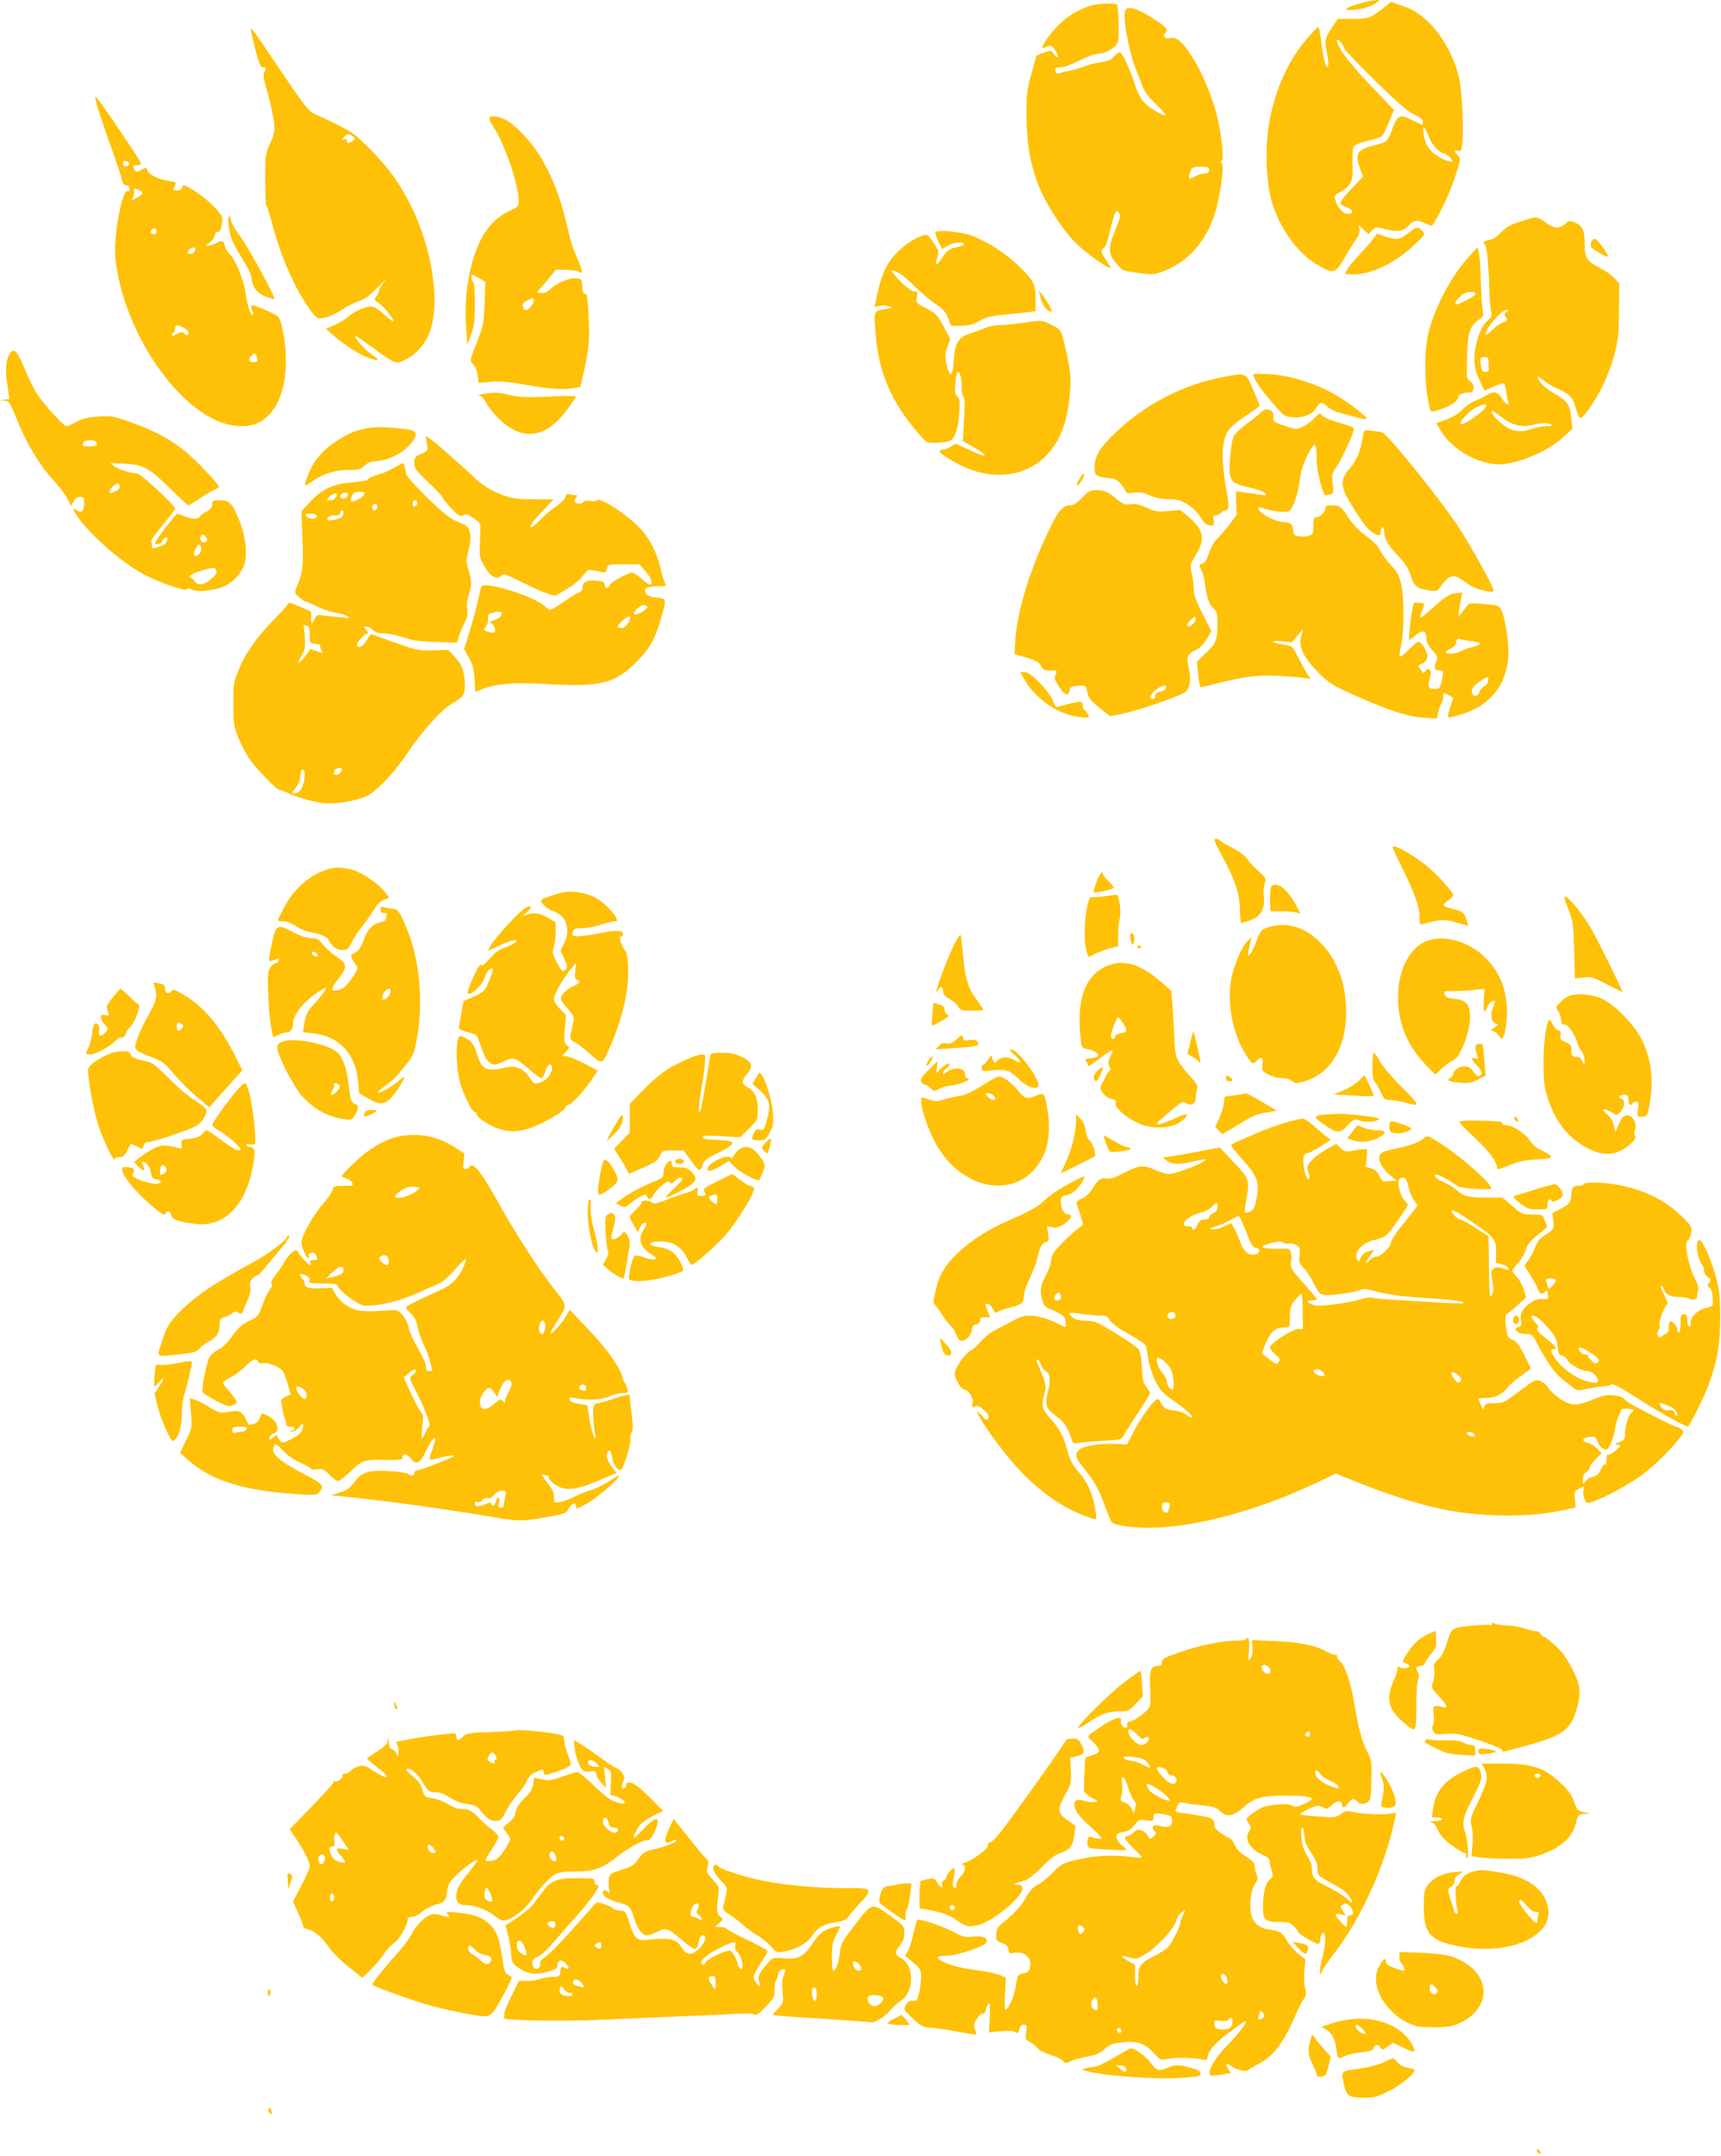 <?xml version="1.0" standalone="no"?>
<!DOCTYPE svg PUBLIC "-//W3C//DTD SVG 20010904//EN"
 "http://www.w3.org/TR/2001/REC-SVG-20010904/DTD/svg10.dtd">
<svg version="1.0" xmlns="http://www.w3.org/2000/svg"
 width="1022pt" height="1280pt" viewBox="0 0 1022 1280"
 preserveAspectRatio="xMidYMid meet">
<g transform="translate(0,1280) scale(0.1,-0.1)"
fill="#ffc107" stroke="none">
<path d="M8075 12779 c-81 -23 -104 -39 -57 -39 51 0 125 20 152 40 l25 20
-25 -1 c-14 0 -56 -9 -95 -20z"/>
<path d="M8213 12751 c-73 -58 -88 -63 -183 -63 l-86 0 -37 -56 c-40 -60 -43
-75 -26 -151 6 -28 9 -59 7 -68 -8 -38 -28 26 -40 126 -6 56 -15 101 -20 101
-4 0 -36 -34 -72 -76 -110 -129 -189 -309 -222 -509 -22 -134 -14 -339 16
-445 46 -160 150 -308 268 -379 99 -59 112 -57 163 32 22 39 54 90 70 113 20
29 26 48 22 65 l-6 24 29 -27 30 -28 21 22 c21 21 24 21 85 6 71 -17 103 -11
139 28 27 28 46 30 94 7 19 -9 36 -15 39 -12 29 34 104 188 131 271 40 122 41
131 20 148 -21 17 -19 33 4 25 16 -5 19 1 24 37 10 79 0 311 -18 393 -28 130
-111 275 -203 353 -56 46 -76 58 -148 82 l-53 19 -48 -38z m-233 -235 c0 -7
82 -93 183 -192 138 -136 195 -185 235 -204 35 -16 52 -29 52 -42 0 -23 -1
-23 -61 8 -73 37 -89 31 -117 -41 -33 -88 -33 -88 -106 -106 -107 -27 -122
-50 -89 -141 l17 -47 -67 -70 c-37 -38 -67 -76 -67 -84 0 -9 15 -21 35 -27 40
-13 48 -40 12 -40 -29 0 -65 36 -76 78 -9 30 -7 33 30 54 63 35 74 60 71 157
-1 46 0 92 3 102 6 19 36 32 112 49 29 7 57 17 62 24 6 7 24 44 40 83 l29 70
-144 151 c-130 137 -195 225 -194 264 1 16 40 -30 40 -46z m505 -529 c18 -46
64 -97 89 -97 7 0 23 -11 36 -25 22 -23 22 -25 4 -25 -10 0 -42 13 -70 29 -56
33 -83 75 -91 145 -7 51 7 40 32 -27z"/>
<path d="M6475 12766 c-99 -31 -182 -93 -250 -186 -41 -56 -46 -76 -14 -60 27
15 40 9 62 -29 20 -35 6 -43 -17 -9 -15 21 -16 21 -58 5 l-43 -17 -30 -107
c-27 -99 -30 -121 -29 -253 1 -170 23 -292 76 -422 47 -114 144 -261 221 -335
59 -57 179 -143 199 -143 5 0 -5 20 -22 44 -34 51 -36 61 -14 74 9 5 23 43 34
95 11 48 24 96 31 109 11 20 13 20 24 4 11 -14 7 -30 -21 -99 -45 -109 -44
-143 4 -200 37 -44 38 -45 128 -57 79 -11 96 -10 140 5 159 53 281 195 329
383 26 105 45 256 31 265 -8 5 -8 9 0 15 17 11 -10 212 -42 312 -38 121 -89
235 -140 311 -57 86 -86 110 -124 103 -30 -7 -49 11 -31 29 20 20 12 32 -51
74 -80 52 -117 71 -153 75 -23 2 -29 -2 -35 -24 -11 -38 24 -231 58 -318 16
-41 36 -96 46 -121 11 -30 36 -65 76 -103 33 -31 60 -61 60 -67 0 -17 -99 42
-130 77 -15 18 -35 56 -45 86 -32 103 -80 208 -95 208 -8 0 -23 -11 -35 -25
-15 -20 -34 -28 -80 -35 -33 -4 -77 -16 -98 -25 -21 -8 -59 -20 -85 -25 -26
-5 -54 -11 -63 -15 -11 -4 -18 0 -22 14 -4 18 -1 21 30 21 20 0 65 16 112 40
43 22 90 40 105 40 36 0 87 22 111 50 18 20 20 34 18 127 -2 57 -5 109 -8 114
-9 13 -113 10 -160 -5z m705 -976 c0 -15 -7 -20 -27 -20 -16 -1 -39 -7 -53
-15 -42 -24 -48 -18 -30 29 8 23 15 26 60 26 43 0 50 -3 50 -20z"/>
<path d="M1490 12621 c0 -7 12 -60 27 -117 22 -82 31 -104 45 -104 21 0 22 -4
7 -28 -8 -13 -3 -43 21 -127 17 -60 34 -138 37 -172 5 -55 2 -70 -23 -125 -28
-61 -29 -68 -29 -215 0 -84 3 -154 7 -155 4 -2 18 -46 32 -98 48 -187 124
-365 208 -491 44 -65 58 -79 79 -79 33 0 92 24 144 60 22 15 62 34 88 43 36
12 66 35 119 89 38 40 54 54 34 30 -20 -23 -36 -50 -36 -59 0 -9 -7 -24 -16
-34 -14 -15 -13 -19 16 -39 34 -24 93 -100 85 -108 -2 -3 -27 16 -54 41 -37
35 -58 47 -81 47 -35 0 -93 -27 -137 -64 -17 -14 -52 -35 -79 -47 l-49 -21 45
-39 c67 -58 147 -110 203 -131 67 -26 80 -18 26 16 -39 25 -107 102 -98 111 2
2 45 -27 95 -63 141 -104 142 -104 191 -82 64 28 117 83 148 152 74 164 27
506 -106 769 -66 133 -134 226 -243 335 -106 105 -92 97 -336 212 -28 14 -66
63 -192 251 -165 245 -178 264 -178 242z m615 -641 c3 -5 -3 -14 -14 -19 -26
-14 -31 -14 -31 4 0 9 -6 12 -17 8 -16 -6 -16 -4 1 15 14 16 23 19 37 12 10
-6 21 -14 24 -20z"/>
<path d="M575 12179 c8 -30 43 -135 78 -234 36 -99 68 -195 71 -212 6 -23 13
-33 27 -33 12 0 19 -7 19 -20 0 -12 -5 -17 -13 -14 -32 12 -84 -275 -72 -396
38 -386 310 -830 591 -962 95 -45 198 -51 264 -15 128 68 185 267 146 508 -12
74 -23 109 -36 120 -26 22 -149 74 -157 66 -3 -4 -1 -18 5 -32 6 -14 8 -25 3
-25 -14 0 -31 51 -42 128 -11 81 -62 204 -98 236 -11 10 -23 31 -26 47 -7 32
-18 35 -55 14 -14 -8 -34 -14 -45 -14 -17 0 -16 2 7 16 15 10 30 30 33 45 4
16 11 25 19 22 13 -5 26 35 26 80 0 26 -83 109 -160 160 -59 39 -80 44 -80 21
0 -9 -9 -15 -25 -15 -28 0 -29 3 -15 30 9 17 5 19 -37 26 -61 8 -120 38 -128
63 -6 19 -7 19 -36 3 -26 -15 -31 -15 -39 -2 -16 24 -12 30 20 30 29 0 29 1
-97 188 -69 103 -134 196 -144 206 -17 19 -18 18 -4 -35z m192 -353 c-7 -21
-37 -19 -37 2 0 15 5 19 20 15 12 -3 19 -11 17 -17z m64 -157 c24 -12 18 -24
-22 -45 -30 -15 -30 -15 -19 6 6 12 9 28 6 36 -6 17 8 18 35 3z m99 -245 c0
-14 -21 -19 -33 -7 -9 9 13 34 24 27 5 -3 9 -12 9 -20z m230 -101 c-1 -20 -19
-35 -35 -29 -14 5 -15 9 -5 21 13 16 40 21 40 8z m-70 -468 c17 -9 30 -22 30
-30 0 -18 -12 -19 -28 -3 -10 10 -19 8 -42 -5 -17 -10 -30 -14 -30 -8 0 5 5
13 10 16 6 3 10 15 10 26 0 23 11 24 50 4z m434 -171 c10 -27 7 -34 -19 -34
-27 0 -33 18 -13 38 16 16 25 15 32 -4z"/>
<path d="M2905 12101 c-3 -5 9 -31 26 -56 65 -97 149 -341 149 -435 0 -34 -4
-39 -42 -56 -70 -31 -117 -72 -159 -136 -83 -129 -127 -351 -111 -563 l7 -100
23 61 c18 51 22 81 22 182 0 70 -4 123 -10 127 -10 6 -15 45 -6 45 3 0 21 -10
42 -22 l36 -21 -4 -126 c-5 -119 -7 -132 -47 -235 -42 -108 -42 -109 -22 -127
11 -10 23 -39 27 -65 l7 -47 72 6 c54 5 106 0 210 -18 138 -25 218 -30 286
-19 l35 6 22 96 c31 140 35 189 27 334 -6 101 -10 128 -21 124 -9 -4 -14 8
-16 42 -3 46 -4 47 -40 50 -41 3 -120 -32 -152 -67 -11 -12 -31 -21 -48 -21
-34 0 -34 2 -5 33 12 13 37 43 55 65 l33 41 65 -1 c36 -2 68 -6 70 -10 3 -4 9
-8 14 -8 12 0 2 35 -31 107 -15 35 -35 98 -44 140 -40 184 -93 325 -171 450
-55 89 -146 183 -203 213 -42 21 -86 26 -96 11z m265 -1084 c0 -20 -30 -57
-46 -57 -8 0 -14 2 -14 4 0 2 -3 11 -6 19 -4 10 4 21 23 31 35 19 43 20 43 3z"/>
<path d="M1357 11514 c-3 -6 -2 -40 4 -75 7 -47 22 -83 56 -139 64 -105 72
-120 78 -161 8 -51 37 -84 90 -102 25 -9 45 -14 45 -11 0 21 -160 313 -201
367 -29 38 -55 83 -58 100 -4 18 -10 27 -14 21z"/>
<path d="M9090 11504 c-8 -3 -43 -14 -78 -25 -46 -15 -73 -31 -98 -59 -22 -24
-47 -40 -69 -44 -34 -7 -44 -19 -26 -30 10 -7 23 -141 25 -261 1 -49 5 -107
10 -127 7 -34 5 -40 -21 -62 -41 -34 -78 -143 -77 -226 0 -51 7 -79 30 -127
l29 -62 55 24 c30 13 58 21 61 19 4 -2 10 -25 14 -50 3 -26 9 -53 12 -60 10
-27 -18 -14 -35 16 -26 44 -50 51 -92 25 -19 -12 -52 -28 -73 -36 -21 -7 -53
-30 -71 -50 -21 -22 -57 -44 -95 -59 l-61 -22 22 -39 c71 -126 257 -224 388
-203 121 18 266 86 347 162 l51 47 -8 68 c-9 79 -23 98 -108 146 -50 28 -92
72 -92 96 0 3 17 -8 38 -24 20 -17 55 -38 77 -47 71 -29 94 -52 110 -107 25
-87 28 -87 80 -16 64 87 121 208 152 325 23 86 26 120 27 261 l1 162 -30 31
c-16 18 -56 45 -87 61 -76 39 -88 58 -88 144 0 79 -12 105 -60 125 -26 11 -33
10 -49 -4 -39 -35 -72 -35 -119 1 -42 32 -60 37 -92 27z m-143 -555 c-13 -8
-15 -14 -7 -29 14 -26 13 -27 -15 -34 -13 -3 -41 -22 -60 -42 -20 -20 -39 -34
-41 -31 -18 18 90 147 122 147 18 -1 18 -1 1 -11z m-107 -304 c0 -19 1 -38 3
-42 1 -5 -8 -9 -19 -11 -17 -2 -23 4 -28 29 -10 51 -8 59 19 59 22 0 25 -4 25
-35z m-19 -263 c-17 -32 -135 -111 -147 -99 -11 10 46 73 85 94 55 29 76 30
62 5z m99 -61 c53 -42 116 -59 168 -46 57 14 101 17 119 6 15 -9 11 -10 -23
-11 -23 0 -61 -7 -84 -15 -83 -29 -134 -17 -207 52 -29 28 -43 53 -28 53 3 0
28 -18 55 -39z"/>
<path d="M8361 11415 c-49 -39 -67 -42 -136 -19 l-48 17 -21 -29 c-11 -16 -46
-56 -77 -89 -59 -63 -89 -103 -89 -119 0 -5 31 -6 71 -4 101 8 230 73 330 167
74 69 74 69 55 90 -25 28 -34 27 -85 -14z"/>
<path d="M5556 11422 c-3 -6 4 -31 16 -56 l22 -45 32 19 c32 21 89 27 98 11 3
-5 -11 -12 -31 -16 -54 -10 -70 -21 -98 -65 -32 -51 -48 -51 -30 -1 13 38 12
40 -21 90 -30 44 -39 51 -57 45 -88 -27 -185 -110 -228 -196 -16 -31 -37 -96
-47 -143 l-19 -87 32 6 c18 4 43 2 56 -3 22 -8 19 -9 -22 -16 -73 -11 -71 -6
-59 -149 18 -229 94 -405 253 -588 49 -57 51 -58 101 -57 28 1 62 4 76 8 37
10 59 64 66 163 6 75 4 89 -11 104 -14 15 -16 29 -12 77 3 32 8 61 12 65 13
13 25 -25 25 -80 0 -31 5 -60 11 -64 8 -5 9 -44 4 -135 l-7 -128 55 -31 c101
-57 99 -75 -4 -27 l-94 44 -30 -19 c-16 -10 -38 -18 -47 -18 -44 0 0 -38 100
-89 267 -135 532 -36 619 230 29 87 46 227 38 309 -7 70 -41 224 -57 253 -5
11 -33 30 -62 43 -52 23 -53 24 -151 9 -54 -8 -120 -15 -147 -15 -27 0 -65 -7
-86 -16 -20 -9 -62 -24 -92 -34 -70 -22 -90 -56 -97 -170 -7 -92 -24 -95 -43
-7 -9 42 -8 59 6 97 l17 47 -39 74 c-36 68 -44 77 -102 108 -63 32 -64 34 -57
67 5 31 4 34 -17 34 -21 0 -85 57 -127 112 -12 16 -11 17 20 6 19 -6 66 -43
104 -82 39 -38 97 -88 130 -110 48 -33 63 -50 76 -86 l17 -45 60 1 c46 1 71 7
107 28 37 22 67 30 139 37 50 5 115 12 144 15 l52 7 0 51 c0 108 -8 125 -90
207 -79 79 -192 153 -289 190 -63 23 -205 37 -215 21z"/>
<path d="M9451 11364 c-13 -29 -9 -34 62 -74 44 -25 47 -16 9 36 -46 63 -57
68 -71 38z"/>
<path d="M8730 11284 c-104 -112 -196 -280 -242 -439 -35 -124 -32 -355 7
-482 3 -9 20 -7 63 8 61 21 102 50 102 73 0 14 30 26 68 26 30 0 31 49 1 68
-20 13 -21 20 -17 145 5 146 15 179 69 218 28 20 30 25 24 58 -4 20 -9 95 -11
166 -2 72 -7 147 -11 169 l-8 38 -45 -48z m32 -229 c2 -12 -110 -70 -118 -62
-9 8 17 43 45 61 28 17 71 18 73 1z"/>
<path d="M6176 11045 c13 -58 40 -95 70 -95 7 0 -34 73 -56 100 l-21 25 7 -30z"/>
<path d="M57 10698 c-23 -36 -27 -95 -13 -185 l12 -82 -31 -4 -30 -4 30 -1
c29 -2 32 -8 74 -109 57 -144 136 -275 215 -361 36 -39 75 -90 87 -114 l21
-42 15 27 c9 18 22 27 38 27 22 0 25 -5 25 -32 0 -49 -14 -66 -40 -50 -33 20
-33 14 1 -35 73 -107 252 -265 386 -339 83 -47 255 -107 264 -93 4 8 13 8 28
-1 33 -17 138 -6 194 20 52 25 92 67 115 120 24 58 12 179 -28 274 -42 101
-57 116 -115 116 -41 0 -45 -2 -45 -25 0 -18 -9 -29 -32 -41 -18 -9 -37 -23
-41 -30 -10 -18 -46 -18 -90 1 -20 8 -40 15 -45 15 -8 0 -132 -163 -132 -174
0 -16 39 -4 45 14 3 11 13 20 20 20 11 0 12 -6 6 -22 -5 -15 -22 -27 -50 -35
-38 -11 -42 -10 -39 5 1 9 0 22 -4 27 -3 6 27 50 68 98 41 49 74 92 74 96 0
21 -206 211 -229 211 -34 0 -110 24 -131 41 l-25 20 87 -4 c111 -6 144 -24
273 -152 53 -52 100 -95 103 -95 4 0 34 18 67 40 32 21 72 45 87 51 15 6 28
16 28 21 0 10 -99 117 -164 177 -95 88 -207 151 -370 208 -94 33 -107 35 -184
30 -63 -5 -94 -12 -129 -32 -25 -14 -51 -25 -58 -25 -17 0 -121 114 -170 184
-20 29 -55 99 -79 157 -45 109 -64 128 -89 87z m515 -523 c12 -16 -2 -25 -43
-25 -41 0 -42 0 -33 23 6 16 65 18 76 2z m138 -264 c0 -10 -8 -21 -17 -25 -10
-3 -24 -9 -30 -12 -22 -10 -14 24 9 40 29 21 38 20 38 -3z m520 -317 c0 -8 -9
-14 -20 -14 -19 0 -28 28 -13 43 9 9 33 -12 33 -29z m-35 -54 c0 -23 -29 -50
-41 -37 -10 10 17 68 30 64 6 -2 11 -14 11 -27z m90 -127 c5 -13 -4 -27 -31
-50 -42 -37 -76 -42 -96 -15 -7 11 -20 21 -28 24 -19 6 18 27 80 44 62 17 67
17 75 -3z"/>
<path d="M7275 10564 c-254 -46 -486 -168 -673 -354 -75 -75 -102 -123 -102
-184 0 -40 3 -45 31 -55 18 -6 46 -11 64 -11 33 0 61 -23 85 -69 11 -21 16
-22 56 -16 34 5 54 1 91 -16 32 -14 69 -22 113 -23 56 -1 73 -6 116 -33 29
-19 59 -49 72 -72 22 -38 39 -51 69 -51 12 0 14 7 10 30 -5 25 -3 30 12 30 10
0 24 7 31 15 7 8 18 15 26 15 24 0 25 19 4 138 -32 191 -25 290 25 350 13 16
58 51 100 78 41 27 75 52 75 55 0 3 -17 45 -38 95 -44 103 -40 101 -167 78z"/>
<path d="M7452 10549 c7 -17 36 -58 63 -91 109 -131 107 -130 161 -135 63 -6
119 16 142 57 21 36 31 37 66 5 14 -13 45 -29 69 -35 23 -6 68 -18 100 -27 32
-9 60 -13 63 -10 8 8 -100 93 -175 137 -131 78 -305 130 -439 130 l-62 0 12
-31z"/>
<path d="M2865 10460 c-22 -4 -31 -8 -20 -9 13 0 29 -17 44 -46 13 -25 51 -70
83 -100 136 -127 274 -104 397 65 28 38 51 73 51 76 0 4 -73 4 -162 0 -131 -6
-176 -4 -228 8 -69 17 -100 18 -165 6z"/>
<path d="M7484 10349 c-10 -12 -48 -42 -83 -67 -38 -28 -69 -58 -77 -77 -7
-17 -16 -76 -20 -131 -8 -130 0 -142 115 -168 44 -10 86 -25 93 -34 12 -14 8
-15 -27 -9 -22 4 -64 10 -93 13 l-53 7 2 -70 3 -69 -49 -65 c-27 -35 -59 -72
-71 -81 -11 -9 -31 -44 -43 -78 -12 -33 -25 -60 -29 -60 -4 0 -13 -4 -21 -9
-11 -7 -11 -12 2 -32 8 -13 18 -49 22 -79 11 -87 23 -125 50 -150 21 -20 25
-32 25 -85 0 -103 -8 -125 -68 -181 l-54 -52 7 -76 c4 -42 11 -76 16 -76 4 0
52 11 106 25 165 41 227 48 362 42 69 -4 139 -9 156 -13 l29 -7 -19 29 c-11
16 -35 61 -55 99 -34 69 -36 70 -82 77 -78 11 -94 29 -19 21 l63 -6 33 39 33
39 -11 -41 c-16 -62 10 -120 91 -206 72 -76 101 -93 307 -181 155 -66 257 -96
344 -99 l65 -3 8 40 c5 22 13 44 18 49 6 6 10 23 10 38 0 28 0 28 30 13 17 -9
30 -17 30 -19 0 -1 -9 -28 -19 -59 -23 -66 -23 -66 68 -38 169 52 264 169 278
341 6 72 -18 234 -42 279 -13 27 -19 29 -102 35 -81 7 -89 6 -103 -13 -8 -11
-23 -31 -33 -43 l-18 -23 5 38 c3 20 9 53 13 74 l6 36 -42 -6 c-35 -4 -57 -18
-122 -77 -44 -40 -82 -70 -85 -67 -3 3 2 22 11 42 8 21 14 39 13 41 -2 1 -16
4 -33 6 -27 3 -31 0 -37 -32 -10 -49 -25 -190 -20 -190 2 0 17 11 34 25 44 37
68 33 68 -10 0 -26 9 -45 35 -74 31 -34 34 -42 25 -66 -16 -42 -12 -55 16 -55
25 0 26 -2 20 -37 -12 -68 -16 -73 -46 -73 -38 0 -43 11 -30 61 9 31 9 44 0
53 -8 8 -15 6 -24 -7 -13 -16 -15 -16 -30 8 -16 24 -16 26 8 35 36 13 42 49
16 93 -12 20 -28 37 -36 37 -7 0 -34 -21 -58 -47 -25 -26 -49 -44 -53 -40 -4
4 0 36 8 70 18 80 18 273 0 357 -12 54 -23 74 -61 115 -26 28 -55 67 -65 88
-11 25 -40 54 -80 83 -42 29 -76 65 -105 108 -45 69 -54 76 -106 76 -26 0 -34
-4 -34 -18 0 -23 -30 -52 -53 -52 -14 0 -17 -10 -17 -50 0 -45 -3 -52 -26 -60
-15 -6 -42 -8 -60 -4 -29 5 -34 10 -34 33 0 35 -17 51 -54 51 -56 0 -173 67
-152 87 3 3 18 1 32 -6 14 -6 53 -14 85 -18 51 -5 62 -3 74 13 22 29 44 101
55 183 7 51 22 95 47 144 43 81 51 75 52 -38 1 -57 27 -166 48 -204 1 -2 14 0
28 3 25 6 26 8 19 66 -6 55 -4 61 25 102 30 43 101 198 101 222 0 8 -34 22
-85 36 -46 12 -92 31 -101 41 -16 18 -18 18 -49 -14 -18 -19 -49 -41 -69 -51
-36 -17 -39 -17 -107 6 -66 22 -70 25 -67 51 5 47 -44 63 -78 26z m1259 -1356
c58 -7 60 -19 5 -33 -24 -5 -59 -18 -78 -28 -22 -11 -46 -15 -65 -12 -31 6
-29 10 20 35 11 6 21 21 23 34 3 18 8 22 25 16 12 -3 43 -9 70 -12z m95 -235
c-2 -13 -13 -27 -25 -33 -12 -5 -24 -20 -28 -32 -8 -33 -45 -31 -45 2 0 18 12
34 42 55 49 36 60 37 56 8z"/>
<path d="M2170 10256 c-77 -17 -122 -39 -196 -91 -69 -50 -117 -111 -146 -187
-26 -68 -23 -72 23 -38 63 46 140 70 219 70 60 0 72 3 92 24 17 17 38 25 79
29 71 7 145 44 193 97 51 56 47 83 -14 91 -111 16 -198 17 -250 5z"/>
<path d="M8094 10212 c-14 -89 -36 -143 -74 -187 -69 -80 -65 -115 32 -265 59
-91 90 -124 126 -135 19 -5 22 -3 22 19 0 14 5 26 10 26 6 0 10 -11 10 -24 0
-43 19 -78 79 -142 44 -47 64 -77 78 -121 20 -64 39 -79 115 -89 43 -6 45 -5
71 35 16 24 38 43 54 47 27 7 35 4 112 -50 40 -28 141 -50 141 -31 0 21 -137
267 -212 381 -108 164 -422 552 -451 558 -12 3 -41 7 -64 9 -42 5 -43 5 -49
-31z"/>
<path d="M2535 10168 c7 -44 7 -44 -34 -63 -37 -16 -41 -22 -41 -53 0 -31 10
-45 85 -117 47 -44 85 -85 85 -91 0 -5 23 -33 50 -62 44 -47 53 -51 71 -41 18
9 28 6 63 -18 37 -26 41 -33 39 -69 -8 -159 -8 -158 23 -214 33 -62 73 -85
100 -59 13 14 22 12 82 -17 172 -85 233 -108 250 -96 9 6 40 24 68 41 28 16
66 48 84 71 35 45 28 43 116 23 17 -4 23 1 28 21 6 26 8 26 100 26 l94 0 36
-42 c35 -41 47 -78 25 -78 -6 0 -29 16 -50 35 -22 19 -46 35 -54 35 -28 0
-135 -60 -135 -75 0 -8 -7 -15 -15 -15 -8 0 -15 9 -15 19 0 15 -9 20 -42 23
-60 7 -88 -6 -88 -37 0 -18 -7 -28 -27 -36 -15 -5 -55 -30 -89 -54 -35 -25
-68 -45 -75 -45 -7 0 -24 11 -38 24 -60 56 -352 147 -371 115 -5 -6 -13 -39
-19 -73 -6 -34 -28 -114 -48 -180 l-37 -119 28 -51 c23 -40 30 -67 34 -127 l4
-76 48 18 c84 32 189 39 397 27 299 -17 386 5 511 131 80 80 112 136 146 255
36 123 36 122 -25 128 -48 5 -68 18 -69 44 0 15 33 24 89 24 34 0 41 3 33 13
-6 7 -18 46 -28 87 -21 96 -64 180 -122 243 -78 82 -243 190 -257 167 -4 -6
-21 -8 -40 -4 -19 3 -35 1 -39 -5 -9 -14 -43 -14 -51 -1 -4 6 -1 17 5 25 10
12 10 15 -1 15 -8 0 -24 3 -35 6 -17 4 -23 0 -27 -18 -4 -13 -26 -35 -49 -50
-24 -15 -65 -50 -93 -77 -27 -28 -53 -51 -57 -51 -20 0 -3 25 61 93 l69 72
-116 1 c-95 0 -129 4 -181 23 -68 24 -131 62 -178 109 -48 48 -216 196 -251
221 l-34 24 7 -45z m1309 -973 c-1 -13 -61 -48 -75 -43 -19 6 32 59 55 56 11
-2 21 -7 20 -13z m-866 -41 c-3 -17 -17 -28 -53 -39 -19 -6 -19 -7 -2 -19 9
-7 17 -23 17 -35 0 -18 -4 -20 -27 -15 -42 10 -46 14 -28 34 9 10 15 30 13 46
-2 22 2 29 22 35 44 12 62 10 58 -7z m757 -45 c-18 -33 -37 -44 -60 -35 -12 4
-9 12 16 36 43 41 65 41 44 -1z"/>
<path d="M2335 10020 c-27 -16 -71 -34 -97 -40 -25 -7 -49 -17 -51 -24 -3 -8
-36 -15 -91 -19 -116 -9 -184 -40 -253 -115 l-53 -57 6 -160 c7 -163 2 -207
-33 -287 -15 -36 -15 -37 12 -62 15 -14 32 -26 38 -26 5 0 36 -14 69 -30 33
-17 81 -33 106 -37 26 -3 58 -12 72 -20 23 -13 21 -14 -30 -9 -30 3 -76 9
-102 12 -44 6 -48 5 -59 -20 -17 -36 -26 -33 -21 9 3 27 0 36 -14 41 -11 4
-43 17 -71 30 -36 15 -53 19 -53 11 0 -7 -36 -48 -80 -92 -99 -99 -174 -204
-214 -304 -28 -71 -31 -85 -30 -201 0 -111 3 -132 26 -192 15 -37 43 -93 63
-125 37 -57 167 -193 186 -193 5 0 28 -9 52 -19 73 -34 182 -61 243 -61 72 0
180 22 226 46 60 31 159 137 238 254 87 130 198 253 260 290 72 42 80 54 80
113 0 77 -16 122 -60 168 l-38 41 -89 -3 c-79 -2 -99 1 -198 36 -60 20 -124
43 -142 51 -32 13 -32 13 -54 -26 -22 -39 -59 -55 -59 -26 0 15 48 66 63 66 6
0 2 9 -8 20 -18 19 -17 20 2 20 11 0 28 -9 38 -20 13 -15 31 -20 65 -20 25 0
78 -11 117 -24 55 -19 96 -25 194 -27 l123 -4 12 40 c7 22 22 58 34 80 15 30
19 50 14 78 -4 24 0 57 11 92 18 55 17 76 -6 152 -11 35 -10 52 4 110 13 52
14 78 6 105 -8 33 -16 39 -66 58 -47 18 -79 43 -183 143 -69 67 -126 131 -128
142 -6 42 -13 65 -20 65 -4 0 -29 -14 -57 -30z m-272 -165 c-7 -19 -43 -20
-43 -1 0 8 8 16 18 19 24 5 32 -1 25 -18z m98 6 c-10 -17 -69 -46 -78 -37 -2
2 1 15 6 30 9 21 17 26 46 26 32 0 35 -2 26 -19z m-161 5 c0 -20 -17 -36 -38
-36 -24 0 -25 0 -7 20 16 17 45 28 45 16z m478 -53 c-5 -25 -28 -28 -28 -4 0
12 6 21 16 21 9 0 14 -7 12 -17z m-238 -23 c0 -11 -7 -20 -15 -20 -15 0 -21
21 -8 33 12 13 23 7 23 -13z m-200 -32 c0 -25 -16 -37 -58 -44 -37 -6 -42 -4
-36 10 4 10 18 16 40 16 24 0 34 5 34 15 0 8 5 15 10 15 6 0 10 -6 10 -12z
m-160 -23 c0 -9 -9 -15 -24 -15 -13 0 -29 7 -36 15 -11 13 -7 15 24 15 25 0
36 -4 36 -15z m-56 -651 c12 -4 16 -20 16 -54 0 -48 1 -49 33 -52 17 -2 30 -5
28 -8 -2 -3 1 -15 7 -27 12 -22 12 -22 -25 -9 l-38 13 -34 -44 c-40 -51 -53
-50 -21 3 18 28 23 49 21 93 -1 31 -4 64 -7 74 -6 19 -3 20 20 11z m206 -848
c0 -18 -15 -36 -31 -36 -21 0 -22 1 -13 24 5 14 44 24 44 12z m-222 -56 c-5
-54 -29 -90 -60 -90 -18 0 -18 3 6 31 14 17 27 40 27 52 1 12 2 27 4 32 1 6 3
13 3 18 1 4 7 7 13 7 8 0 10 -17 7 -50z"/>
<path d="M6424 9978 c-4 -7 -14 -23 -22 -35 -9 -15 -10 -23 -3 -23 12 0 45 59
38 67 -3 2 -8 -2 -13 -9z"/>
<path d="M6426 9845 c-26 -26 -53 -45 -66 -45 -53 0 -76 -29 -148 -184 -108
-232 -175 -464 -184 -635 l-3 -65 50 -14 c72 -20 99 -34 110 -60 8 -18 18 -22
52 -22 41 0 42 -1 32 -24 -10 -21 -7 -32 21 -74 33 -52 56 -59 62 -19 2 18 11
22 50 25 45 3 46 2 53 -30 10 -44 21 -58 84 -108 l53 -42 62 12 c102 20 366
111 387 133 27 29 33 76 19 140 -16 69 -11 81 39 107 26 13 50 36 67 66 l28
47 -52 101 c-37 72 -52 112 -52 140 0 22 -5 66 -12 97 -12 57 -11 58 21 111
62 98 51 152 -44 232 l-47 39 -70 -7 c-62 -6 -76 -3 -129 20 -44 20 -68 25
-95 21 -31 -5 -43 -1 -78 27 -57 47 -79 56 -126 56 -35 0 -47 -6 -84 -45z
m674 -719 c0 -16 -26 -46 -41 -46 -16 0 -10 18 13 40 26 24 28 24 28 6z m-177
-412 c-3 -8 -18 -18 -34 -21 -20 -4 -29 -12 -29 -24 0 -11 -7 -19 -15 -19 -44
0 27 78 72 80 7 0 10 -7 6 -16z"/>
<path d="M6082 8768 c64 -115 204 -212 328 -225 61 -6 62 -6 51 15 -6 11 -16
24 -21 27 -6 3 -10 15 -10 25 0 29 -11 30 -88 10 l-72 -18 -19 42 c-30 63
-131 166 -165 166 l-27 0 23 -42z"/>
<path d="M7260 7713 c76 -141 101 -217 103 -315 1 -43 4 -78 8 -78 3 0 27 7
53 16 62 21 91 72 81 143 -4 27 -1 59 5 76 11 29 9 32 -38 75 -27 25 -57 57
-66 72 -10 17 -45 42 -85 63 -38 19 -72 39 -76 45 -3 5 -14 10 -25 10 -15 0
-9 -17 40 -107z"/>
<path d="M8270 7770 c0 -6 27 -64 60 -129 71 -144 100 -225 100 -287 0 -43 1
-46 23 -40 99 29 126 30 197 9 l71 -20 -7 21 c-19 60 -22 63 -80 78 -32 7 -59
18 -61 23 -1 6 11 19 27 30 16 11 30 25 30 31 0 15 -77 103 -136 155 -83 74
-224 155 -224 129z"/>
<path d="M1950 7641 c-111 -35 -204 -115 -264 -230 -20 -38 -36 -72 -36 -75 0
-3 15 -6 33 -6 19 0 50 -12 77 -30 24 -16 65 -32 90 -36 48 -7 100 -29 100
-43 0 -4 11 -20 25 -35 17 -18 34 -26 58 -26 30 0 35 5 56 47 13 26 40 68 61
93 20 25 52 68 69 97 21 34 42 55 62 62 l31 11 -23 31 c-33 46 -134 117 -192
134 -54 16 -107 18 -147 6z"/>
<path d="M6511 7564 c-12 -32 -19 -59 -16 -62 5 -5 101 15 118 25 5 3 -8 20
-27 39 -20 19 -36 39 -36 44 0 27 -20 4 -39 -46z"/>
<path d="M7553 7542 c-8 -5 -12 -33 -11 -80 l2 -72 65 0 c36 0 77 -3 89 -7
l24 -6 -20 39 c-52 100 -111 150 -149 126z"/>
<path d="M3350 7504 c-41 -8 -124 -36 -134 -45 -14 -13 31 -56 70 -69 78 -26
105 -109 63 -192 l-21 -41 23 -48 c18 -40 20 -51 9 -64 -17 -20 -26 -12 -56
47 -23 46 -25 56 -15 88 6 21 11 62 11 91 l0 54 -51 29 c-50 28 -82 31 -134
12 -14 -5 -12 -1 8 14 41 32 36 55 -7 27 -57 -39 -216 -221 -216 -248 0 -4 24
6 53 21 28 15 68 31 87 35 31 7 33 6 22 -8 -8 -9 -36 -23 -63 -32 -36 -12 -60
-30 -91 -66 -27 -32 -44 -45 -49 -38 -8 13 -35 -35 -69 -121 -16 -41 -17 -50
-5 -50 27 0 84 61 95 100 8 31 35 59 46 48 6 -7 -34 -110 -51 -128 -9 -10 -41
-29 -70 -41 l-53 -22 -13 -76 c-8 -42 -14 -80 -14 -86 0 -5 22 -15 49 -22 27
-7 52 -16 56 -20 4 -4 17 -38 30 -76 21 -65 47 -97 79 -97 8 0 34 10 59 21 52
26 63 21 149 -53 30 -26 60 -48 67 -48 7 0 18 18 25 40 7 23 18 40 26 40 33 0
3 -78 -37 -97 -50 -24 -56 -23 -82 18 -39 58 -82 76 -147 61 -113 -26 -139
-13 -168 85 -13 45 -25 63 -51 81 -18 12 -39 22 -46 22 -28 0 -30 -169 -3
-275 17 -64 71 -175 85 -175 8 0 14 -6 14 -14 0 -16 60 -59 110 -79 63 -26
115 -30 182 -12 73 18 225 102 234 128 3 9 11 17 18 17 17 0 87 74 135 144
l41 60 -82 43 c-46 24 -94 43 -107 43 l-24 0 24 26 c23 25 23 26 5 39 -16 13
-18 23 -12 97 l7 83 -35 34 c-23 23 -36 44 -36 61 0 28 55 124 103 181 l29 34
-6 -48 c-4 -37 -2 -49 9 -53 24 -10 17 -23 -19 -38 -38 -16 -76 -53 -76 -74 0
-8 18 -35 41 -60 35 -40 40 -51 34 -77 -24 -107 -25 -105 6 -121 16 -8 51 -34
79 -59 85 -76 85 -76 120 2 83 182 124 351 120 493 -1 63 -6 91 -20 110 -24
33 -36 80 -21 80 6 0 11 6 11 14 0 24 -42 26 -144 5 -55 -11 -114 -19 -131
-17 -29 3 -32 5 -24 26 7 19 16 22 59 22 28 0 76 9 107 20 32 11 68 20 81 20
20 0 21 2 11 21 -24 46 -92 108 -140 128 -51 23 -124 33 -169 25z"/>
<path d="M6560 7479 c-36 -5 -70 -7 -77 -4 -31 11 -56 -233 -32 -317 5 -21 12
-38 15 -38 3 0 22 9 43 20 21 10 59 24 85 31 l46 11 0 67 c0 36 5 82 10 101
10 34 -5 142 -19 139 -3 -1 -35 -5 -71 -10z"/>
<path d="M9290 7471 c0 -6 12 -41 27 -78 24 -62 27 -83 31 -235 l4 -166 52 5
c47 5 59 1 139 -41 49 -25 90 -46 92 -46 6 0 -148 313 -189 382 -58 100 -156
212 -156 179z"/>
<path d="M2260 7401 c0 -15 6 -21 21 -21 15 0 19 -4 15 -16 -3 -9 -6 -19 -6
-24 0 -5 -13 -11 -30 -15 -47 -10 -76 -40 -100 -105 -17 -45 -30 -65 -52 -76
-25 -13 -27 -17 -17 -37 6 -12 18 -29 25 -38 12 -13 9 -23 -21 -69 -37 -57
-65 -79 -102 -80 -31 0 -29 7 17 69 56 75 55 87 -21 138 -25 18 -58 48 -73 67
-23 31 -33 36 -66 36 -26 0 -63 12 -107 35 -98 53 -103 49 -129 -67 -11 -54
-19 -100 -16 -102 2 -3 15 -1 29 5 32 12 33 12 27 -6 -4 -8 -12 -15 -20 -15
-7 0 -21 -11 -30 -25 -14 -21 -16 -46 -11 -158 2 -72 10 -160 17 -194 l12 -62
29 14 c15 8 36 15 47 15 27 0 42 20 42 55 0 57 88 156 183 206 17 10 17 8 7
-11 -6 -12 -34 -46 -60 -76 -49 -53 -53 -62 -65 -135 l-6 -37 63 -7 c152 -18
249 -121 264 -283 l7 -73 51 -29 c73 -43 104 -40 147 13 34 39 69 98 69 113 0
3 -16 -8 -35 -25 -38 -33 -114 -75 -122 -68 -2 3 7 13 22 24 65 46 78 58 133
126 57 70 60 75 78 172 38 206 17 461 -54 635 -48 119 -57 133 -89 135 -15 0
-38 4 -50 9 -19 6 -23 4 -23 -13z m-376 -267 c4 -11 1 -14 -11 -12 -9 2 -18 9
-21 16 -6 18 25 15 32 -4z m436 -213 c0 -20 -13 -42 -31 -52 -16 -8 -19 -6
-19 10 0 20 24 51 41 51 5 0 9 -4 9 -9z"/>
<path d="M7540 7298 c-48 -13 -58 -25 -84 -99 -24 -64 -55 -98 -42 -45 3 14 9
38 12 54 l7 27 -22 -19 c-33 -30 -79 -133 -97 -216 -33 -157 10 -364 102 -487
24 -32 25 -32 44 -13 31 31 43 25 37 -19 -4 -36 -3 -40 33 -60 22 -12 55 -21
81 -21 26 0 50 -7 61 -17 17 -15 25 -15 66 -5 161 43 257 199 256 417 -1 166
-50 299 -147 403 -90 95 -199 131 -307 100z"/>
<path d="M6711 7243 c0 -10 4 -27 8 -38 8 -20 8 -20 15 1 7 23 -1 54 -15 54
-5 0 -9 -8 -8 -17z"/>
<path d="M5693 7238 c-20 -25 -56 -103 -94 -205 -37 -99 -50 -147 -28 -110 14
25 29 21 29 -7 0 -18 10 -31 39 -47 21 -12 45 -32 52 -45 11 -22 19 -24 81
-24 37 0 68 2 68 5 0 3 -18 29 -39 58 -52 69 -70 129 -82 266 -6 64 -12 117
-13 119 -2 1 -8 -3 -13 -10z"/>
<path d="M8473 7214 c-93 -34 -161 -153 -170 -299 -10 -161 43 -308 154 -426
l66 -69 42 39 c23 21 52 42 64 46 41 13 101 167 101 259 -1 72 -23 99 -91 106
-41 4 -53 9 -60 26 -7 21 -5 22 49 20 31 0 87 2 123 7 l65 7 -4 -59 c-5 -74 2
-97 18 -54 10 28 36 50 47 40 2 -2 -3 -19 -11 -38 -18 -43 -10 -86 16 -95 19
-6 18 -7 -8 -25 -20 -13 -24 -19 -12 -19 9 0 26 -11 37 -26 l20 -25 12 22 c6
13 14 61 17 108 8 148 -35 265 -130 358 -97 95 -241 135 -345 97z"/>
<path d="M6755 7180 c-3 -5 1 -10 10 -10 9 0 13 5 10 10 -3 6 -8 10 -10 10 -2
0 -7 -4 -10 -10z"/>
<path d="M6617 7079 c-155 -35 -225 -181 -202 -422 6 -73 8 -77 33 -83 80 -17
100 -51 33 -56 -38 -3 -39 -4 -27 -26 l12 -23 69 51 c37 28 70 49 72 46 2 -2
-4 -20 -14 -40 -14 -30 -15 -41 -5 -56 7 -12 8 -21 2 -25 -6 -4 -17 -21 -25
-38 -8 -18 -20 -39 -26 -48 -17 -24 21 -74 61 -83 25 -5 30 -10 25 -25 -8 -25
60 -85 134 -119 97 -45 229 -29 281 33 24 29 2 26 -79 -11 -88 -40 -115 -38
-64 4 128 108 124 106 145 93 31 -19 58 -5 59 32 0 18 4 41 8 52 6 15 -1 30
-33 66 -91 101 -98 118 -102 231 -2 57 -7 144 -11 195 l-8 92 -65 56 c-102 88
-190 122 -273 104z m52 -353 c28 -45 27 -53 -14 -60 -22 -4 -35 -13 -35 -22 0
-9 -6 -14 -12 -11 -7 2 -12 13 -10 23 5 33 34 104 43 104 4 0 17 -15 28 -34z"/>
<path d="M914 6955 c24 -63 19 -90 -32 -181 -28 -49 -58 -113 -68 -143 -21
-64 -20 -66 87 -107 55 -20 77 -36 111 -76 59 -70 114 -125 177 -177 l54 -45
49 55 c26 30 70 79 98 110 l49 55 -43 86 c-89 177 -187 293 -305 362 -58 34
-64 35 -76 20 -14 -20 -35 -11 -35 16 0 21 -4 25 -44 34 -24 6 -27 4 -22 -9z
m165 -234 c12 -8 12 -12 2 -25 -19 -23 -31 -20 -31 9 0 27 6 30 29 16z"/>
<path d="M677 6888 c-47 -59 -48 -63 -37 -93 10 -26 9 -27 -15 -21 -20 5 -25
3 -25 -14 0 -11 9 -29 20 -40 25 -25 25 -32 2 -53 -28 -26 -38 -20 -34 17 3
23 -1 35 -12 39 -17 7 -23 -7 -31 -71 -3 -24 -12 -57 -20 -72 -20 -38 -19 -40
12 -40 29 0 104 40 145 77 14 14 29 25 32 24 19 -3 25 1 32 22 4 12 17 31 29
43 12 11 30 44 40 74 16 49 16 53 1 62 -9 5 -34 27 -55 49 -22 21 -42 39 -45
39 -2 0 -20 -19 -39 -42z"/>
<path d="M9325 6890 c-17 -5 -44 -23 -59 -39 -28 -29 -28 -31 -12 -55 9 -14
16 -37 16 -51 0 -14 5 -26 10 -26 6 -1 14 -2 19 -3 15 -2 64 -78 67 -103 1
-13 12 -35 23 -49 12 -15 21 -41 21 -58 l-1 -31 -15 28 c-11 20 -20 26 -34 22
-17 -6 -33 17 -29 41 4 24 -4 35 -35 48 -28 12 -33 18 -29 39 4 19 0 27 -15
31 -11 4 -25 20 -32 36 -7 16 -16 28 -20 25 -18 -11 -35 -138 -34 -260 1 -112
4 -141 28 -212 33 -101 90 -188 159 -241 133 -103 239 -109 334 -19 23 22 30
34 23 43 -7 7 -7 20 -1 36 14 38 -14 90 -48 86 -25 -3 -36 -18 -59 -78 -9 -24
-10 -23 -17 15 -5 26 -18 49 -39 67 -40 34 -29 45 19 17 37 -22 37 -22 56 -2
28 28 32 74 8 80 -25 7 -14 23 17 23 20 0 24 -5 24 -30 0 -29 13 -40 25 -20 3
6 13 10 22 10 13 0 15 -8 10 -45 -7 -44 -6 -45 22 -45 34 0 37 5 53 115 17
117 0 233 -48 334 -41 89 -160 214 -239 251 -54 26 -141 35 -190 20z"/>
<path d="M5537 6781 c-3 -36 -4 -67 -2 -69 2 -2 27 10 56 27 41 23 49 32 36
37 -9 3 -17 16 -17 28 0 17 -9 25 -34 33 l-33 10 -6 -66z"/>
<path d="M7071 6622 c-7 -31 -15 -63 -18 -69 -2 -7 4 -16 14 -19 10 -4 28 -16
41 -27 12 -11 22 -18 22 -16 0 12 -39 181 -42 185 -2 2 -10 -22 -17 -54z"/>
<path d="M5682 6631 c-25 -23 -39 -29 -60 -25 -20 4 -33 0 -46 -15 l-19 -21
84 6 c116 7 169 14 169 22 -1 24 -20 34 -53 28 -31 -6 -36 -4 -39 14 -3 20 -5
19 -36 -9z"/>
<path d="M1680 6617 c-30 -11 -35 -17 -33 -42 3 -45 96 -224 143 -278 71 -80
154 -127 252 -141 42 -6 48 -5 61 16 27 42 30 66 8 73 -25 8 -30 23 -42 124
-10 91 -34 155 -67 184 -56 50 -254 89 -322 64z m337 -264 c5 -13 -31 -53 -48
-53 -7 0 -5 10 5 25 9 14 14 30 10 36 -4 7 1 10 11 7 10 -1 20 -8 22 -15z"/>
<path d="M8776 6602 c-18 -4 -19 -28 -1 -74 5 -13 2 -15 -14 -11 -29 8 -26 -6
10 -43 20 -20 29 -39 26 -48 -9 -24 -24 -19 -49 14 -16 22 -30 30 -53 30 -31
0 -65 -25 -65 -48 0 -6 -8 -15 -17 -21 -27 -15 -8 -24 59 -29 51 -4 69 -1 106
19 l44 24 -7 90 c-4 50 -10 93 -13 96 -4 3 -15 4 -26 1z"/>
<path d="M6026 6536 c42 -37 42 -58 -1 -30 -34 22 -85 21 -103 -3 -11 -15 -14
-16 -22 -3 -5 8 -10 22 -10 30 0 8 -9 0 -20 -17 -11 -18 -24 -33 -30 -33 -5 0
-10 -9 -10 -21 0 -19 4 -20 69 -13 78 7 96 1 156 -57 45 -43 101 -61 111 -36
13 36 -122 217 -162 217 -12 0 -6 -10 22 -34z"/>
<path d="M670 6551 c-40 -12 -103 -47 -128 -71 -20 -18 -21 -27 -16 -78 11
-105 45 -256 74 -328 34 -87 79 -174 80 -156 0 6 12 12 28 12 22 0 32 8 47 38
10 20 20 38 21 40 1 2 16 -4 33 -12 38 -20 38 -20 44 4 3 11 14 20 25 20 35 0
268 79 296 101 33 26 58 73 50 93 -3 9 -36 34 -72 57 -37 23 -105 81 -152 130
-56 57 -95 90 -115 94 -88 20 -104 27 -110 45 -5 15 -15 20 -43 19 -20 0 -48
-4 -62 -8z"/>
<path d="M4216 6523 c-3 -16 -15 -89 -27 -163 -12 -74 -25 -144 -30 -155 -13
-34 -11 41 5 125 8 41 17 105 21 143 6 66 6 67 -17 67 -32 -1 -121 -39 -199
-85 -35 -21 -101 -76 -146 -123 l-83 -85 0 -86 0 -85 -46 -47 -47 -48 30 -48
c17 -26 37 -60 44 -75 l14 -27 83 36 c69 30 87 42 100 70 15 32 17 33 79 33
l63 0 43 -60 c23 -33 46 -58 52 -56 5 1 14 16 18 32 7 23 23 36 80 64 125 62
127 78 10 82 -60 2 -88 7 -91 16 -3 10 19 12 110 7 l113 -7 53 52 c51 50 52
52 52 111 0 71 -19 113 -60 134 -37 19 -38 38 -5 77 40 47 34 72 -27 102 -40
20 -67 26 -119 26 -66 0 -68 -1 -73 -27z"/>
<path d="M8150 6471 c0 -58 4 -84 15 -95 8 -8 24 -35 35 -60 17 -41 23 -46 52
-46 18 0 58 -7 88 -15 98 -26 97 -21 -13 88 -58 58 -116 126 -132 155 -15 29
-32 52 -37 52 -4 0 -8 -36 -8 -79z"/>
<path d="M5514 6506 c-9 -15 -14 -29 -11 -32 3 -3 13 6 23 20 9 15 14 29 11
32 -3 3 -13 -6 -23 -20z"/>
<path d="M5513 6447 c-41 -42 -50 -56 -42 -70 6 -9 15 -17 21 -17 7 0 22 -9
34 -21 20 -19 24 -19 46 -6 12 9 46 19 73 22 62 9 128 36 103 42 -11 3 -18 14
-18 28 0 38 -71 43 -112 7 -12 -10 -18 -11 -18 -3 0 6 9 19 20 28 11 10 20 21
20 26 0 12 -43 -12 -63 -37 -19 -21 -19 -21 -13 17 2 20 4 37 3 36 -1 0 -25
-24 -54 -52z"/>
<path d="M6516 6442 c-17 -19 -24 -35 -20 -45 10 -26 19 -20 39 23 23 50 16
58 -19 22z"/>
<path d="M4487 6398 l-19 -33 34 -29 c71 -63 79 -91 51 -189 -15 -53 -18 -58
-39 -53 -19 5 -26 0 -38 -23 -18 -35 -13 -41 33 -41 32 0 39 5 60 42 20 35 24
54 22 107 -3 87 -56 251 -81 251 -3 0 -13 -15 -23 -32z"/>
<path d="M7280 6400 c0 -13 7 -20 20 -20 11 0 20 3 20 8 0 4 -9 13 -20 20 -18
11 -20 10 -20 -8z"/>
<path d="M8069 6384 c-19 -19 -61 -45 -92 -58 l-58 -23 117 -7 c63 -4 118 -5
121 -3 2 3 -9 32 -25 65 l-29 60 -34 -34z"/>
<path d="M5830 6354 c-56 -35 -100 -56 -130 -60 -25 -3 -66 -13 -92 -21 -42
-13 -52 -13 -93 0 -45 16 -45 16 -45 -7 0 -46 32 -144 75 -232 155 -316 521
-370 651 -95 33 69 42 171 24 275 -17 99 -19 101 -65 82 -56 -24 -69 -20 -110
30 -40 49 -90 85 -115 83 -8 0 -53 -25 -100 -55z m68 -56 c7 -7 12 -16 12 -20
0 -15 -27 -8 -45 12 -18 19 -17 20 1 20 11 0 25 -5 32 -12z"/>
<path d="M1387 6303 c-60 -74 -127 -170 -127 -183 0 -4 20 -20 45 -35 52 -30
131 -102 122 -111 -11 -11 -48 8 -119 62 -39 30 -76 54 -81 54 -5 0 -17 -10
-27 -22 -13 -16 -32 -24 -71 -28 -53 -5 -54 -6 -51 -34 3 -25 1 -28 -15 -22
-10 4 -39 10 -64 13 -38 5 -56 1 -96 -21 -27 -15 -62 -38 -78 -51 l-30 -24 27
-27 c30 -31 46 -27 28 6 -15 28 -9 33 18 14 13 -9 24 -30 28 -54 5 -33 11 -39
33 -42 14 -2 26 -7 26 -13 0 -19 -56 -16 -114 6 -54 21 -58 25 -50 46 10 26 5
30 -36 34 -25 3 -30 0 -30 -17 0 -32 83 -133 171 -208 63 -54 79 -64 86 -51
13 22 27 18 34 -9 6 -26 45 -40 146 -52 167 -20 294 105 338 333 19 99 16 123
-16 123 -7 0 -16 5 -20 11 -5 8 1 10 19 5 14 -3 28 -2 31 3 10 15 -11 210 -30
289 -10 40 -23 72 -30 72 -6 0 -37 -30 -67 -67z m-397 -449 c0 -7 -9 -18 -20
-24 -17 -9 -20 -8 -20 9 0 36 11 53 26 40 8 -6 14 -17 14 -25z"/>
<path d="M7334 6298 l-61 -9 -6 -44 c-4 -24 -16 -64 -29 -89 l-22 -46 21 -21
21 -22 44 25 c23 14 67 40 97 59 35 22 75 37 119 44 l65 11 -88 52 c-49 29
-91 51 -94 51 -3 -1 -34 -6 -67 -11z"/>
<path d="M2166 6194 c-3 -9 -6 -18 -6 -20 0 -8 43 7 65 22 18 13 17 14 -17 14
-23 0 -38 -5 -42 -16z"/>
<path d="M7867 6183 c-69 -5 -70 -14 -3 -60 77 -53 93 -53 138 -5 34 37 41 40
64 32 32 -13 94 -13 114 0 13 8 13 10 0 14 -21 7 -205 26 -232 24 -13 -1 -49
-3 -81 -5z"/>
<path d="M3683 6168 c-18 -23 -83 -138 -78 -138 3 0 23 18 46 41 26 26 42 53
46 75 6 36 2 42 -14 22z"/>
<path d="M6390 6145 c0 -64 -27 -173 -60 -243 -16 -35 -30 -65 -30 -67 0 -1
42 19 93 45 50 26 98 49 104 51 17 5 -1 73 -26 97 -10 9 -21 37 -24 61 -4 29
-14 53 -31 70 l-26 26 0 -40z"/>
<path d="M8992 6158 c2 -6 10 -14 16 -16 7 -2 10 2 6 12 -7 18 -28 22 -22 4z"/>
<path d="M7630 6134 c-47 -14 -121 -41 -165 -60 -44 -20 -97 -43 -117 -51 -21
-9 -38 -19 -38 -23 0 -4 24 -33 53 -66 109 -121 120 -152 96 -264 -8 -39 -17
-54 -35 -62 -13 -6 -27 -9 -30 -6 -3 4 -1 32 5 64 24 126 21 135 -71 232 -45
48 -82 88 -83 89 0 1 -55 -9 -120 -22 -66 -13 -142 -26 -170 -30 l-50 -7 24
-19 c29 -23 82 -24 163 -3 33 8 62 13 65 10 13 -12 -172 -86 -216 -86 -16 0
-54 12 -85 26 -67 30 -90 28 -189 -23 -50 -26 -75 -34 -97 -29 -33 6 -48 -5
-86 -66 -15 -23 -40 -46 -60 -54 -20 -8 -34 -20 -31 -27 2 -7 13 -39 23 -71
18 -58 18 -59 -1 -70 -33 -19 -146 -130 -161 -158 -8 -15 -14 -38 -14 -51 0
-13 -13 -49 -30 -80 -32 -60 -36 -90 -20 -148 9 -32 18 -40 66 -59 30 -13 59
-31 64 -41 12 -21 13 -62 3 -57 -88 45 -136 62 -188 66 -53 3 -67 0 -120 -29
-33 -18 -81 -43 -107 -56 -26 -13 -64 -44 -85 -68 -20 -25 -45 -47 -55 -51
-29 -9 -98 -104 -98 -135 0 -36 37 -99 59 -99 21 0 55 -56 47 -76 -8 -21 4
-40 14 -23 11 18 80 -35 80 -62 0 -21 -15 -25 -27 -6 -4 6 -17 19 -27 27 -18
14 -19 14 -6 -10 45 -85 169 -250 259 -343 134 -137 273 -228 420 -272 24 -7
24 -7 17 41 -12 94 -45 172 -97 231 -35 40 -54 73 -65 112 -29 106 -45 138
-99 201 -59 68 -63 82 -43 155 13 48 10 64 -36 168 -10 22 -12 37 -6 37 6 0
16 -14 22 -30 5 -17 18 -35 28 -40 26 -14 31 -58 13 -122 -20 -75 -12 -101 45
-142 50 -37 72 -67 92 -129 11 -37 14 -39 44 -33 17 3 82 9 144 12 112 7 113
7 128 36 8 16 46 77 85 135 38 58 69 108 69 113 0 4 -10 20 -22 36 -19 23 -24
44 -27 113 -2 54 -9 94 -18 108 -13 20 -130 97 -236 155 -19 11 -53 18 -83 18
-36 0 -59 6 -75 19 -34 28 -20 33 52 21 35 -5 84 -10 109 -10 39 0 47 -4 61
-28 10 -18 51 -48 112 -82 53 -29 99 -60 101 -69 3 -9 10 -45 15 -81 6 -36 25
-94 43 -130 28 -55 44 -72 103 -113 76 -52 122 -93 113 -102 -2 -3 -17 4 -31
15 -15 12 -49 24 -78 27 -45 5 -54 10 -71 40 -20 33 -21 33 -40 16 -33 -30
-87 -108 -127 -185 l-38 -73 -69 3 c-87 4 -191 -12 -215 -34 -27 -25 -24 -47
16 -96 76 -95 99 -135 132 -227 19 -52 39 -101 44 -107 15 -19 116 -34 221
-34 271 0 648 102 1002 270 l108 52 152 -61 c230 -91 429 -148 596 -170 221
-29 435 -24 611 15 l66 15 -5 48 c-4 46 -3 49 27 64 31 15 31 15 25 -9 -4 -13
-1 -37 6 -53 12 -29 13 -29 49 -16 76 26 219 105 296 162 76 57 163 143 221
218 26 35 26 36 8 50 -10 8 -24 15 -30 15 -9 0 -142 66 -257 128 -21 11 -44
28 -50 36 -7 9 -33 19 -62 22 -40 5 -63 1 -115 -20 -109 -45 -138 -45 -204 -1
-31 21 -63 50 -71 65 -8 15 -28 33 -44 40 -33 13 -30 15 -159 -82 -57 -43 -68
-48 -117 -48 -46 0 -55 -3 -61 -22 -6 -20 -7 -19 -20 11 -8 19 -14 35 -14 37
0 2 18 4 40 4 55 0 103 22 129 59 13 17 49 49 82 72 32 22 59 42 59 45 0 2
-18 39 -39 82 -30 59 -46 80 -68 88 -24 9 -31 19 -36 50 -9 53 -9 104 1 104 4
0 31 22 60 48 l54 48 -12 44 c-7 25 -25 60 -41 78 -16 18 -29 35 -29 39 0 3
16 23 34 44 19 21 40 56 46 78 8 29 24 51 63 82 28 24 56 46 60 50 5 4 4 15
-1 25 -6 11 -13 27 -16 37 -4 14 -17 17 -66 17 -59 0 -64 2 -119 50 l-58 50
-96 0 c-104 0 -139 9 -177 45 -14 13 -46 33 -72 45 -46 20 -65 36 -55 46 7 7
57 -17 104 -49 38 -27 52 -30 139 -35 92 -5 96 -4 86 14 -26 46 -191 188 -301
258 -65 42 -75 46 -90 33 -30 -27 -76 -45 -155 -62 -43 -8 -87 -20 -97 -26
-38 -20 -15 -86 48 -138 l38 -31 -33 -1 c-17 -1 -37 -2 -43 -3 -6 -1 -19 15
-28 34 -11 24 -26 37 -49 44 l-33 9 7 54 c3 29 2 53 -2 53 -5 0 -36 -5 -69
-10 -56 -9 -61 -8 -85 15 l-25 24 -62 -35 c-68 -38 -116 -88 -109 -113 2 -9 7
-26 11 -38 3 -13 2 -23 -3 -23 -15 0 -32 57 -32 105 0 38 3 44 27 50 14 3 51
23 81 43 l55 36 -34 25 c-18 15 -52 43 -75 64 -23 20 -50 37 -60 36 -11 0 -57
-11 -104 -25z m732 -373 c4 -24 18 -61 32 -81 l24 -37 -26 -34 c-14 -19 -50
-64 -79 -100 -29 -36 -53 -75 -53 -85 0 -25 -59 -84 -85 -84 -12 0 -30 -9 -40
-20 -30 -33 -29 -14 0 24 31 40 31 40 -14 25 -20 -7 -36 -22 -42 -38 -9 -23
-11 -24 -20 -8 -23 41 32 102 105 116 26 5 59 19 73 32 24 22 123 165 123 177
0 3 -10 16 -21 28 -27 29 -45 114 -27 126 26 16 42 3 50 -41z m-1132 -126 c0
-17 -8 -29 -25 -37 -14 -6 -25 -17 -25 -25 0 -8 -11 -13 -28 -13 -21 0 -30 -7
-40 -30 -13 -29 -32 -41 -32 -20 0 6 -12 10 -26 10 -60 0 0 64 76 81 24 5 54
21 66 34 29 31 34 31 34 0z m1520 -95 c124 -84 135 -98 134 -174 l-1 -63 35
-9 c20 -5 38 -15 40 -23 3 -10 0 -12 -13 -8 -40 16 -61 17 -77 5 -14 -11 -15
-21 -6 -71 8 -46 7 -65 -3 -85 -12 -24 -14 -5 -17 160 l-2 188 -77 50 c-41 27
-82 50 -89 50 -16 0 -54 35 -54 50 0 14 25 1 130 -70z m-1350 -52 c29 -77 39
-94 58 -96 33 -5 24 -36 -11 -40 -39 -5 -62 19 -87 87 -12 31 -28 66 -36 78
l-14 23 -40 -21 c-21 -11 -51 -19 -67 -17 -25 4 -24 5 17 17 25 7 63 24 85 37
22 13 45 24 50 24 6 0 26 -42 45 -92z m224 -67 c3 -5 15 -7 27 -4 11 3 32 0
46 -8 23 -12 25 -18 20 -59 -5 -40 -2 -48 24 -76 16 -17 44 -59 62 -95 29 -58
35 -64 67 -67 42 -4 176 15 207 30 16 8 37 7 80 -5 88 -24 172 -35 350 -46 89
-5 170 -15 180 -21 14 -9 -9 -10 -97 -5 -293 16 -417 24 -437 30 -12 4 -37 2
-55 -4 -77 -25 -257 -50 -292 -40 -46 13 -55 29 -17 29 17 0 31 3 31 7 0 3
-31 40 -68 82 -82 90 -92 108 -85 143 3 15 3 38 -1 51 -5 20 -12 24 -38 24
-132 -4 -167 9 -88 31 46 13 77 14 84 3z m-1324 -322 c0 -12 -7 -19 -20 -19
-22 0 -26 20 -8 38 15 15 28 6 28 -19z m1436 -84 l1 -105 -26 0 c-37 0 -171
-87 -171 -111 0 -5 14 -21 30 -36 33 -29 34 -31 21 -52 -8 -12 -16 -9 -47 15
-21 16 -42 32 -46 35 -5 3 5 35 21 71 30 68 57 88 117 88 23 0 24 4 24 63 0
55 4 67 31 100 17 20 34 37 37 37 4 0 7 -47 8 -105z m-756 -25 c0 -21 -33 -29
-45 -10 -9 15 4 30 26 30 12 0 19 -7 19 -20z m-65 -272 c15 -12 34 -36 41 -54
15 -36 19 -114 6 -114 -15 0 -32 24 -32 47 0 12 -13 38 -30 56 -28 32 -41 87
-21 87 4 0 21 -10 36 -22z m945 -68 c9 -16 8 -20 -5 -20 -22 0 -55 18 -55 30
0 19 49 10 60 -10z m810 -25 c10 -13 11 -18 1 -28 -10 -9 -17 -7 -32 12 -25
31 -26 55 -1 42 10 -5 25 -17 32 -26z m1030 -197 c0 -4 -6 -11 -13 -15 -16
-10 -39 -88 -37 -129 0 -27 -5 -34 -32 -45 -29 -11 -31 -13 -11 -16 21 -4 20
-6 -12 -34 -19 -17 -39 -28 -45 -24 -6 4 -10 -8 -10 -30 0 -21 -4 -34 -10 -30
-5 3 -16 -10 -24 -30 -11 -27 -23 -37 -46 -41 -17 -4 -37 -16 -45 -28 -15 -20
-15 -19 -15 11 0 22 6 36 20 43 11 6 20 18 20 26 0 9 16 32 35 51 l36 36 -27
28 c-15 15 -40 31 -55 34 -48 11 -29 35 27 35 17 0 25 -7 30 -24 8 -32 37 -58
57 -50 15 5 48 94 51 139 1 11 7 31 13 45 6 14 14 33 17 42 3 12 15 16 40 15
20 -1 36 -5 36 -9z m-942 -146 c3 -9 -3 -13 -19 -10 -12 1 -24 9 -27 16 -3 9
3 13 19 10 12 -1 24 -9 27 -16z m-1814 -429 c-9 -35 -10 -37 -29 -30 -8 4 -15
18 -15 32 0 20 5 25 25 25 23 0 25 -3 19 -27z"/>
<path d="M8254 6135 c-3 -7 -4 -24 -2 -37 2 -18 10 -24 37 -26 34 -4 91 14 91
28 0 5 -27 17 -61 29 -49 16 -61 18 -65 6z"/>
<path d="M8667 6135 c5 -7 48 -50 96 -95 82 -77 127 -139 127 -174 0 -12 15
-8 73 16 56 23 92 31 165 35 80 5 91 8 80 21 -7 8 -32 23 -55 33 -27 12 -51
32 -67 57 -27 43 -103 92 -142 92 -13 0 -24 6 -24 13 0 9 -34 12 -130 14 -106
1 -129 -1 -123 -12z"/>
<path d="M8031 6081 l-31 -39 36 -12 c48 -16 114 -8 158 20 44 27 38 40 -18
40 -24 0 -60 7 -79 15 l-36 15 -30 -39z"/>
<path d="M2395 6058 c-91 -12 -190 -66 -284 -154 -45 -42 -81 -80 -81 -85 0
-5 11 -11 25 -15 14 -3 30 -15 36 -25 9 -18 5 -19 -50 -19 -57 0 -61 -2 -67
-26 -4 -15 -30 -52 -58 -84 -56 -63 -126 -188 -126 -226 0 -27 30 -94 42 -94
4 0 5 6 2 14 -3 8 3 15 14 18 14 4 23 -1 31 -18 10 -22 8 -24 -15 -24 -19 0
-25 -4 -20 -15 3 -8 1 -15 -3 -15 -11 0 -67 63 -73 81 -7 21 -54 -15 -77 -59
-10 -20 -35 -57 -55 -82 -22 -28 -31 -47 -24 -51 7 -5 3 -18 -12 -39 -13 -18
-32 -60 -44 -94 -20 -58 -24 -62 -76 -88 -43 -20 -65 -40 -101 -90 -28 -39
-59 -70 -82 -80 -20 -10 -43 -28 -50 -40 -18 -28 -52 -191 -44 -211 3 -8 39
-31 80 -53 67 -34 78 -37 101 -26 23 10 25 15 16 33 -7 11 -28 39 -48 61 -29
32 -33 41 -21 48 8 5 32 20 54 32 21 13 56 40 77 61 39 39 62 46 71 23 4 -9
14 -12 27 -9 29 8 108 -25 122 -50 6 -12 19 -47 28 -78 l17 -57 -31 -13 c-19
-9 -29 -20 -27 -29 2 -8 6 -28 8 -45 3 -16 7 -37 11 -45 6 -16 9 -28 11 -47 0
-7 12 -13 26 -13 29 0 34 -16 8 -23 -16 -4 -15 -5 2 -6 10 0 29 11 42 27 18
22 22 24 23 9 0 -33 -20 -56 -73 -82 -47 -23 -53 -23 -64 -8 -7 9 -14 21 -16
27 -3 7 -12 4 -26 -8 -19 -17 -21 -17 -21 -2 0 9 11 21 25 26 43 16 24 75 -35
105 -38 19 -36 20 -48 -14 -7 -18 -19 -31 -37 -35 -15 -4 -28 -6 -29 -4 -41
86 -46 89 -131 74 -35 -6 -47 -3 -100 29 -33 21 -73 41 -89 46 l-29 8 7 -88
c7 -87 7 -89 -29 -162 l-36 -74 45 -40 c138 -123 321 -182 631 -204 116 -8
132 -8 147 7 38 39 29 51 -85 110 -160 84 -205 127 -178 171 7 11 17 6 48 -28
23 -26 62 -54 99 -71 34 -15 64 -32 68 -38 4 -6 21 -8 41 -5 31 5 39 1 72 -33
20 -22 44 -37 52 -36 9 2 39 25 66 51 77 73 86 76 208 74 86 -2 107 1 107 12
0 27 23 28 44 2 38 -46 57 -39 91 30 50 103 79 117 43 20 -11 -32 -19 -59 -17
-62 3 -2 29 2 59 10 72 19 107 19 65 0 -57 -27 -187 -75 -201 -75 -8 0 -14 -7
-14 -15 0 -17 -21 -20 -36 -5 -6 6 -53 13 -105 16 -122 8 -169 -4 -206 -54
-38 -50 -50 -59 -103 -75 l-45 -14 70 -7 c239 -23 600 -73 890 -122 159 -27
178 -27 343 3 83 15 95 20 107 44 19 35 45 46 45 18 0 -19 4 -18 61 12 60 32
205 157 194 167 -3 3 -29 -11 -58 -31 -30 -21 -78 -44 -107 -53 -30 -9 -75
-27 -101 -40 -26 -14 -63 -28 -83 -31 -36 -6 -36 -5 -36 29 0 27 -11 49 -42
89 -28 34 -36 50 -25 46 10 -4 23 -7 28 -7 5 0 9 -7 9 -15 0 -8 18 -27 40 -41
57 -38 125 -30 259 28 l102 44 -19 25 c-32 40 -43 69 -37 89 11 33 23 22 31
-25 6 -45 39 -84 55 -67 16 16 58 160 52 180 -3 12 0 29 7 37 10 13 10 36 0
121 l-13 105 -31 -6 c-17 -4 -55 -15 -84 -26 -29 -10 -61 -19 -72 -19 -10 0
-22 -9 -25 -21 -6 -19 -1 -113 11 -179 3 -20 1 -19 -11 8 -8 18 -20 65 -26
105 l-11 74 -51 9 c-35 6 -53 14 -55 25 -3 14 3 15 40 8 74 -14 150 -10 197
11 24 11 59 20 78 20 33 0 35 1 28 27 -3 15 -10 30 -14 33 -4 3 -11 19 -15 35
-14 58 -98 175 -206 287 l-108 113 -19 -35 c-21 -39 -92 -120 -93 -105 0 6 15
35 34 64 66 102 66 99 -5 188 -88 110 -224 319 -315 480 -130 234 -175 292
-199 253 -3 -5 -13 -10 -22 -10 -13 0 -15 9 -10 46 l5 46 -58 37 c-95 61 -194
84 -305 69z m95 -309 c0 -23 -105 -70 -134 -59 -16 5 -14 10 18 36 27 21 48
29 76 29 22 0 40 -3 40 -6z m-182 -432 c4 -33 -17 -36 -44 -6 -16 17 -16 22
-4 30 25 15 45 5 48 -24z m444 -39 c-28 -64 -67 -104 -125 -131 -29 -13 -89
-41 -134 -62 -46 -21 -83 -42 -83 -47 0 -5 13 -21 30 -36 21 -20 33 -42 40
-80 5 -28 21 -74 34 -101 14 -27 30 -67 35 -88 5 -21 12 -46 16 -55 5 -14 2
-18 -14 -18 -15 0 -21 6 -21 23 0 22 -6 34 -67 147 -17 30 -34 72 -37 93 -4
21 -20 52 -36 70 -26 30 -32 32 -82 28 -148 -11 -191 -7 -243 25 -30 18 -59
46 -72 70 l-22 39 -60 -3 c-71 -4 -101 3 -101 25 0 9 -7 25 -17 35 -22 24 -12
32 21 16 19 -8 26 -17 23 -30 -5 -16 3 -18 79 -18 81 0 85 -1 96 -25 12 -26
121 -104 148 -106 81 -5 207 24 320 75 52 23 110 49 128 56 17 7 60 44 93 82
34 38 64 67 66 64 3 -2 -4 -24 -15 -48z m-712 -18 c0 -21 -18 -31 -75 -44
l-30 -6 37 35 c42 39 68 45 68 15z m1196 -315 c8 -20 -4 -65 -17 -65 -15 0
-22 27 -15 55 7 28 24 33 32 10z m-766 -284 c0 -6 -9 -17 -21 -25 -21 -14 -21
-15 25 -103 48 -93 89 -203 75 -203 -5 0 -16 -16 -24 -37 -8 -20 -17 -34 -20
-31 -3 2 -1 34 3 71 7 55 6 69 -8 84 -9 10 -36 60 -60 112 l-43 95 29 23 c31
25 44 29 44 14z m567 -68 c4 -9 -3 -33 -15 -54 -12 -21 -22 -46 -23 -56 0 -17
-1 -17 -12 -1 -10 15 -15 14 -53 -17 -52 -43 -84 -39 -84 10 0 34 33 85 55 85
7 0 21 -12 30 -27 l18 -27 14 39 c19 57 57 83 70 48z m443 -34 c0 -15 -4 -19
-16 -15 -9 3 -18 6 -20 6 -2 0 -4 7 -4 15 0 8 9 15 20 15 14 0 20 -7 20 -21z
m-1685 -1 c25 -11 35 -51 16 -63 -11 -6 -51 42 -51 61 0 17 2 17 35 2z m-331
-243 c-4 -8 -17 -15 -29 -15 -13 0 -30 -3 -39 -6 -12 -4 -16 0 -16 15 0 18 6
21 45 21 35 0 43 -3 39 -15z m1535 -407 c-4 -24 -8 -46 -9 -50 0 -5 -7 -8 -16
-8 -13 0 -15 7 -10 30 7 36 -11 41 -20 5 -7 -27 -20 -33 -27 -12 -3 9 -12 8
-38 -4 -37 -17 -59 -15 -59 7 0 8 6 11 16 7 10 -4 22 1 30 12 8 10 20 15 29
11 11 -4 25 3 38 19 13 14 33 25 48 25 26 0 26 -1 18 -42z"/>
<path d="M6567 6015 c8 -25 19 -48 24 -51 15 -9 130 7 123 17 -3 5 -13 9 -22
9 -9 0 -43 16 -75 35 -32 19 -60 35 -62 35 -2 0 3 -20 12 -45z"/>
<path d="M4547 6017 c-28 -30 -28 -31 -8 -50 19 -20 20 -20 31 22 15 58 10 64
-23 28z"/>
<path d="M4375 5963 c-14 -15 -25 -32 -25 -37 0 -4 -6 -3 -14 3 -24 20 -136
-38 -136 -71 0 -17 38 -7 82 21 l46 29 32 -33 c34 -35 138 -91 149 -80 3 4 13
25 22 48 15 41 15 43 -13 84 -47 70 -99 83 -143 36z"/>
<path d="M3584 5909 c-4 -8 -11 -34 -16 -59 -28 -157 -26 -163 38 -118 69 49
73 60 45 112 -30 57 -56 82 -67 65z"/>
<path d="M4010 5905 c0 -9 9 -15 25 -15 16 0 25 6 25 15 0 9 -9 15 -25 15 -16
0 -25 -6 -25 -15z"/>
<path d="M3956 5888 c-9 -12 -16 -35 -16 -51 0 -23 -7 -31 -37 -43 -83 -34
-161 -74 -202 -105 l-44 -32 27 -14 c25 -13 29 -12 58 12 17 14 44 33 61 41
27 15 31 15 39 0 13 -23 21 -20 41 14 10 16 34 42 53 57 29 21 37 24 44 13 7
-11 12 -9 27 9 12 14 27 22 38 19 17 -3 10 -13 -40 -61 -32 -31 -56 -57 -53
-57 13 0 82 33 128 61 57 35 63 57 25 94 -18 19 -35 25 -70 25 -38 0 -45 3
-45 20 0 26 -15 25 -34 -2z"/>
<path d="M4258 5786 c-68 -33 -84 -45 -77 -57 14 -23 11 -29 -17 -29 -23 0
-26 3 -22 25 5 25 -5 34 -17 15 -3 -5 -32 -17 -63 -26 -31 -9 -83 -27 -115
-41 -38 -15 -63 -21 -70 -15 -22 17 -67 20 -67 5 0 -8 -16 -29 -35 -46 -19
-17 -35 -35 -35 -41 0 -6 11 -29 24 -51 l24 -40 13 28 c7 15 18 27 26 27 18 0
17 -7 -8 -46 -32 -53 -15 -102 51 -142 28 -18 31 -22 17 -28 -10 -3 -38 1 -62
11 -25 9 -49 14 -54 11 -11 -7 -27 -57 -34 -108 -6 -37 -5 -37 36 -43 56 -8
229 29 285 61 2 1 -5 22 -16 47 -25 56 -67 86 -132 94 -74 9 -61 33 18 33 66
-1 118 -32 147 -89 14 -28 28 -51 31 -51 15 0 138 107 191 165 76 83 196 278
180 294 -6 6 -17 11 -23 11 -7 0 -33 16 -58 35 -26 19 -47 35 -49 35 -1 -1
-41 -20 -89 -44z m2 -106 c0 -34 -6 -37 -32 -13 -28 25 -22 35 25 42 4 0 7
-12 7 -29z"/>
<path d="M6360 5779 c-84 -45 -128 -76 -180 -125 -21 -19 -86 -55 -162 -87
-144 -62 -243 -124 -333 -208 -72 -68 -108 -129 -129 -223 -16 -66 -16 -70 2
-90 10 -12 28 -37 40 -56 11 -20 32 -46 46 -59 14 -13 30 -39 36 -57 8 -23 18
-34 31 -34 27 0 57 33 61 67 2 20 9 29 26 31 14 2 22 10 22 23 0 14 7 19 30
19 l30 0 -15 36 c-18 45 -18 44 0 44 8 0 22 -14 31 -31 9 -18 19 -27 23 -21 3
5 35 18 71 27 80 21 90 29 90 71 0 19 15 65 34 102 18 37 39 92 46 122 16 70
25 87 50 95 19 6 20 12 14 51 l-6 44 31 -6 c24 -5 41 0 71 20 40 26 53 56 26
56 -26 0 -46 30 -46 70 0 35 2 38 33 44 19 3 45 19 59 34 27 28 52 71 46 77
-2 2 -37 -14 -78 -36z"/>
<path d="M9405 5770 c-3 -5 -19 -10 -35 -10 -31 0 -36 -9 -42 -75 -3 -25 -12
-35 -56 -59 l-54 -28 6 -42 c7 -49 3 -55 -50 -89 -30 -19 -45 -37 -59 -74 -10
-26 -28 -61 -41 -77 l-22 -29 38 -61 c21 -34 41 -71 45 -83 7 -25 24 -30 43
-11 12 12 12 12 16 -34 1 -9 -11 -12 -34 -10 -27 2 -46 -4 -78 -27 -43 -32
-58 -63 -49 -107 3 -20 0 -28 -14 -31 -41 -11 -9 -43 43 -43 35 0 39 -3 64
-52 44 -88 109 -183 143 -209 17 -13 46 -36 64 -50 32 -26 32 -27 97 -13 36 7
79 14 96 14 16 0 35 5 41 11 8 8 52 -15 159 -84 137 -87 292 -173 299 -165 20
24 92 170 119 241 54 144 71 241 71 407 0 122 -4 160 -25 238 -25 97 -77 214
-96 220 -31 9 -17 -113 18 -152 4 -6 8 -20 8 -32 0 -12 10 -28 22 -36 20 -14
21 -17 8 -33 -12 -15 -12 -19 2 -29 14 -10 23 -58 19 -102 -1 -7 -17 -15 -36
-18 -50 -10 -95 -51 -95 -87 0 -18 -4 -28 -10 -24 -5 3 -10 21 -10 38 0 26 -4
33 -20 34 -18 2 -20 -4 -20 -53 0 -30 -4 -54 -10 -54 -5 0 -10 8 -10 18 0 21
-33 56 -43 45 -4 -3 -7 -19 -7 -35 0 -18 -6 -31 -17 -35 -10 -4 -21 -11 -25
-17 -5 -8 -11 -7 -20 2 -10 10 -10 16 0 33 7 11 10 24 7 29 -8 12 24 107 40
120 11 9 9 20 -12 61 -14 27 -23 52 -20 56 4 3 11 -6 16 -20 13 -33 39 -47 91
-47 23 0 50 -4 60 -10 21 -11 51 -3 48 14 -1 6 1 21 6 33 5 15 -1 37 -18 70
-43 86 -67 215 -42 230 7 4 16 24 19 44 5 34 1 41 -46 88 -99 100 -221 163
-379 195 -87 18 -204 21 -213 6z m-165 -569 c0 -13 -37 -57 -43 -51 -3 3 -8
17 -12 33 -7 25 -5 27 24 27 17 0 31 -4 31 -9z m-106 -226 c13 -9 43 -39 67
-67 36 -43 45 -62 49 -103 4 -41 9 -51 26 -53 12 -2 26 -13 32 -26 11 -26 85
-66 120 -66 25 0 62 -33 62 -55 0 -18 -9 -18 -69 -4 -58 13 -147 77 -183 130
-32 48 -34 59 -13 59 27 0 16 17 -45 65 -46 35 -58 50 -50 60 7 9 6 16 -5 25
-9 8 -21 22 -26 32 -12 23 3 24 35 3z m308 -204 c54 -35 62 -45 45 -60 -10 -8
-19 -6 -35 10 -12 11 -22 24 -22 29 0 6 -9 10 -20 10 -10 0 -24 9 -30 20 -16
29 7 26 62 -9z m467 -317 c36 -14 61 -47 48 -61 -3 -2 -8 5 -12 17 -5 17 -13
21 -37 18 -23 -2 -34 3 -45 20 -18 27 -8 28 46 6z"/>
<path d="M9110 5736 c-58 -18 -111 -34 -119 -37 -8 -3 4 -18 35 -42 42 -33 54
-37 106 -37 58 0 58 0 58 30 0 29 13 40 25 20 9 -14 65 17 65 36 0 24 -31 64
-49 63 -9 0 -63 -15 -121 -33z"/>
<path d="M3490 5604 c0 -83 23 -201 45 -230 13 -18 14 -17 15 12 0 18 -11 69
-23 115 -16 56 -22 100 -19 132 2 30 0 47 -7 47 -7 0 -11 -27 -11 -76z"/>
<path d="M3608 5589 c-15 -8 -17 -22 -11 -107 3 -53 9 -104 14 -112 5 -9 0
-27 -12 -46 l-19 -32 36 -32 c32 -27 84 -56 89 -48 4 8 35 188 35 209 0 14 -7
35 -16 48 -17 24 -17 24 -33 3 -20 -25 -61 -39 -61 -20 0 7 7 38 15 67 10 40
11 58 3 68 -12 15 -17 16 -40 2z"/>
<path d="M1702 5453 c-17 -31 -121 -106 -221 -159 -224 -121 -338 -200 -433
-302 -48 -53 -60 -74 -85 -152 -34 -105 -46 -96 107 -80 81 9 97 14 115 34 11
13 34 31 50 39 48 24 69 53 69 99 1 37 4 42 30 49 15 4 36 15 45 23 11 10 21
12 31 6 22 -14 28 -12 36 13 3 12 16 41 27 65 13 28 17 53 13 72 -4 23 0 36
14 50 11 11 24 20 30 20 5 0 29 24 52 54 24 29 65 78 91 109 27 31 47 62 45
69 -3 8 -9 5 -16 -9z"/>
<path d="M8987 4971 c-5 -22 0 -31 20 -31 7 0 13 11 13 25 0 30 -25 34 -33 6z"/>
<path d="M5584 4840 c3 -14 9 -37 12 -52 6 -27 28 -43 45 -32 16 10 9 28 -28
69 -31 35 -35 37 -29 15z"/>
<path d="M1040 4705 c-36 -7 -77 -11 -91 -8 -26 5 -27 4 -31 -59 -3 -34 -3
-65 -1 -68 2 -2 15 9 28 25 32 40 32 19 -1 -28 l-26 -39 16 -70 c9 -38 32
-103 52 -145 36 -76 36 -76 56 -56 24 25 37 80 38 160 0 34 7 83 16 109 14 41
43 167 44 187 0 9 -20 8 -100 -8z"/>
<path d="M8860 3159 c0 -6 -6 -9 -13 -6 -7 3 -58 0 -112 -5 -115 -11 -116 -12
-145 -108 -13 -44 -29 -73 -49 -91 -26 -23 -29 -31 -24 -62 3 -19 0 -51 -7
-71 -12 -36 -11 -38 34 -86 51 -54 58 -75 24 -65 -25 8 -26 8 -47 6 -10 -1
-12 -12 -7 -47 3 -25 1 -54 -4 -65 -7 -13 -7 -24 2 -39 11 -17 20 -19 78 -14
59 5 78 1 200 -40 77 -26 134 -51 132 -57 -3 -13 -4 -13 136 26 225 61 273 97
308 230 24 88 18 135 -27 223 -22 43 -53 92 -68 108 -38 41 -101 94 -101 86
-1 -4 -9 3 -20 16 -11 13 -23 21 -27 19 -5 -3 -33 3 -63 13 -30 11 -79 19
-108 20 -29 0 -62 5 -73 10 -14 8 -19 7 -19 -1z"/>
<path d="M8492 3104 c-55 -23 -91 -53 -127 -107 -41 -60 -41 -64 -15 -72 11
-3 20 -10 20 -15 0 -13 -43 -20 -57 -8 -10 8 -13 6 -13 -6 0 -9 -11 -43 -25
-76 -47 -111 -31 -170 68 -253 34 -29 50 -38 58 -30 7 7 11 55 10 127 -1 64 3
135 9 157 8 30 8 45 1 52 -19 19 -12 37 14 37 14 0 25 6 25 13 0 7 16 32 36
55 31 37 35 47 32 91 l-3 49 -33 -14z"/>
<path d="M7400 3071 c0 -7 -23 -11 -54 -11 -85 0 -222 -27 -338 -68 -94 -32
-108 -40 -108 -59 0 -18 -6 -23 -24 -23 -39 0 -50 -24 -47 -104 6 -147 8 -136
-39 -179 -24 -21 -57 -41 -73 -44 -18 -4 -26 -10 -23 -19 3 -7 0 -16 -6 -20
-14 -9 -38 24 -31 42 10 28 -45 14 -103 -26 -108 -73 -104 -67 -67 -98 17 -15
34 -36 37 -47 5 -17 -1 -23 -37 -35 l-42 -15 -5 -91 c-3 -51 -4 -99 -2 -108 2
-9 22 -26 45 -39 42 -22 42 -22 14 -25 -16 -2 -42 1 -58 7 -37 13 -59 5 -59
-21 0 -34 27 -72 94 -131 36 -32 66 -63 66 -69 0 -9 -26 -6 -63 8 -22 8 -29
-54 -8 -66 15 -7 221 -19 221 -12 0 2 -13 15 -30 29 -17 14 -30 35 -30 48 0
18 7 24 40 29 29 4 47 15 67 41 25 32 30 34 70 28 41 -5 43 -4 43 19 0 22 4
24 33 21 71 -9 77 -12 77 -43 0 -35 -21 -44 -70 -30 -40 11 -58 -5 -35 -30 13
-14 12 -18 -6 -34 -12 -9 -22 -16 -22 -14 -15 30 -28 45 -49 52 -20 7 -30 4
-47 -13 -11 -11 -28 -21 -36 -21 -27 0 -16 -23 35 -72 28 -26 50 -51 50 -54 0
-4 -28 -3 -62 2 -103 14 -216 9 -318 -16 -90 -21 -98 -25 -147 -76 -28 -29
-69 -62 -90 -73 -27 -13 -47 -35 -67 -70 -29 -54 -66 -95 -135 -151 -37 -30
-44 -41 -45 -74 -1 -36 2 -40 34 -51 26 -9 36 -18 38 -38 3 -23 7 -26 30 -21
68 12 113 -29 98 -89 -5 -20 -14 -28 -39 -32 -32 -6 -34 -8 -45 -78 -12 -66
-43 -137 -61 -137 -5 0 -6 43 -3 95 l5 95 -39 16 c-22 9 -86 22 -145 29 -105
12 -219 51 -219 74 0 7 24 11 58 11 60 1 222 56 230 79 9 27 -18 39 -77 34
-50 -5 -64 -2 -102 20 -60 34 -220 90 -231 79 -4 -4 -15 -41 -24 -82 -8 -41
-23 -86 -32 -102 l-17 -29 48 -40 c43 -37 47 -45 47 -84 0 -24 -5 -67 -12 -95
-11 -46 -14 -51 -37 -48 -19 2 -29 -4 -41 -25 -15 -28 -15 -29 40 -80 50 -47
61 -52 105 -55 28 -1 99 -11 158 -23 60 -11 111 -19 113 -16 3 2 0 15 -6 29
-10 20 -8 31 11 62 12 21 27 35 35 32 8 -3 15 6 19 24 4 17 11 33 17 36 8 5 9
-20 6 -82 l-5 -90 66 7 c36 4 74 3 83 -2 24 -13 25 -12 32 16 4 16 13 25 26
25 17 0 19 -5 14 -44 -6 -42 -5 -45 24 -60 17 -9 37 -25 45 -37 8 -11 42 -28
77 -39 34 -10 67 -26 74 -36 11 -15 15 -15 42 -2 16 9 60 21 98 28 53 10 77
20 105 45 30 27 47 34 101 40 92 10 136 -4 189 -61 41 -44 45 -46 80 -38 46
10 143 10 199 -1 31 -6 42 -4 42 5 0 39 40 87 125 151 50 38 95 69 99 69 17 0
-32 -67 -97 -133 -72 -72 -124 -154 -114 -181 4 -10 18 -11 66 -3 l61 10 -16
24 c-20 31 -11 42 15 19 22 -20 93 -39 101 -27 3 5 29 20 58 35 93 47 151 122
222 286 18 41 41 87 52 102 16 24 17 33 8 67 -6 23 -8 68 -4 104 l6 64 -42 34
c-23 19 -53 53 -67 77 -29 50 -42 58 -106 67 -61 9 -95 38 -107 90 -13 56 -2
144 22 179 18 25 19 34 9 61 -6 17 -11 41 -11 52 0 13 -17 30 -50 51 -34 21
-56 43 -66 67 -8 20 -22 39 -32 42 -9 4 -34 18 -54 32 -27 19 -38 33 -38 52 0
37 -6 39 -182 65 -27 3 -48 8 -48 10 0 1 5 15 10 30 10 24 14 26 48 20 20 -4
70 -11 110 -15 60 -7 78 -13 102 -36 37 -36 75 -28 140 30 58 52 109 65 244
65 100 0 156 -7 156 -21 0 -4 -21 -17 -47 -29 -39 -17 -52 -19 -69 -9 -30 16
-140 7 -184 -14 -19 -10 -48 -28 -64 -41 -28 -23 -28 -24 -11 -50 16 -24 16
-28 1 -51 -29 -44 8 -104 81 -136 32 -14 43 -24 43 -40 0 -13 5 -37 12 -55 10
-30 9 -35 -11 -51 -26 -21 -40 -78 -41 -165 0 -76 13 -88 94 -88 55 0 67 -3
90 -26 14 -15 26 -31 26 -35 0 -10 100 -69 118 -69 6 0 12 9 12 19 0 28 11 52
21 45 14 -8 10 -72 -10 -154 -18 -72 -17 -119 1 -70 4 12 37 59 71 104 162
209 308 533 362 805 7 30 5 33 -11 27 -28 -11 -171 -8 -230 5 -47 11 -54 10
-81 -10 -28 -21 -36 -22 -136 -15 -59 4 -107 10 -107 13 0 9 87 51 105 51 9 0
24 -5 35 -12 17 -11 24 -8 49 16 31 29 61 30 61 1 0 -23 18 -18 36 10 19 28
36 32 54 10 15 -18 40 -19 64 -2 14 10 18 32 20 127 3 109 2 118 -25 171 -33
66 -51 133 -78 294 -20 119 -54 219 -85 244 -9 7 -16 20 -16 28 0 8 -4 12 -9
9 -5 -3 -28 5 -52 18 -70 39 -154 56 -304 63 l-140 6 3 -44 c2 -29 -2 -51 -12
-64 -14 -18 -15 -15 -9 46 4 44 2 69 -6 73 -6 4 -11 2 -11 -3z m143 -182 c6
-22 -5 -32 -26 -23 -17 6 -30 32 -22 44 9 14 43 -1 48 -21z m-784 -393 c18
-19 28 -23 37 -15 22 18 38 0 18 -22 -24 -27 -51 -24 -85 10 -33 33 -41 78
-11 62 9 -5 28 -21 41 -35z m1021 9 c0 -8 -7 -15 -15 -15 -16 0 -20 12 -8 23
11 12 23 8 23 -8z m-968 -166 c28 -33 21 -43 -14 -21 -18 11 -51 24 -73 27
-47 9 -57 14 -51 24 3 4 31 4 63 0 41 -6 63 -14 75 -30z m95 -35 c11 -3 23
-14 26 -25 3 -11 14 -19 25 -19 20 0 36 -25 26 -41 -12 -20 -43 -7 -78 31 -48
54 -48 67 1 54z m933 -35 c6 -11 31 -29 55 -39 42 -18 62 -36 52 -46 -3 -3
-28 5 -56 17 -50 21 -81 50 -81 76 0 20 18 15 30 -8z m-1140 -83 c10 -32 25
-65 34 -75 11 -12 13 -25 7 -46 l-8 -30 -13 27 c-7 15 -25 31 -41 37 -26 9
-27 12 -19 42 5 18 7 50 3 72 -9 61 16 43 37 -27z m171 -4 c48 -31 89 -72 71
-72 -25 0 -101 40 -116 61 -33 47 -18 51 45 11z m870 -244 c1 -7 3 -20 4 -28
1 -8 3 -25 4 -36 0 -12 18 -46 38 -75 27 -39 37 -65 37 -94 1 -39 3 -41 66
-75 80 -43 101 -58 123 -90 28 -40 20 -46 -15 -12 -18 17 -69 49 -114 71 -84
41 -94 54 -94 122 0 10 -13 39 -29 66 -21 34 -31 65 -33 106 -3 31 -1 57 4 57
4 0 9 -6 9 -12z m271 -450 c8 -7 18 -23 21 -35 4 -18 1 -23 -14 -23 -15 0 -19
-7 -19 -35 0 -19 -2 -35 -5 -35 -8 0 -64 64 -65 73 0 5 14 6 31 2 l31 -7 -18
27 c-15 23 -15 28 -3 36 19 12 22 11 41 -3z m-987 -58 c-8 -16 -15 -35 -15
-42 0 -22 -50 -122 -73 -147 -12 -12 -48 -36 -80 -52 -85 -43 -97 -59 -97
-124 0 -30 -4 -55 -10 -55 -6 0 -10 28 -10 63 l0 62 -41 23 c-49 28 -45 38 9
21 37 -11 44 -10 94 20 66 37 176 157 184 201 4 17 16 37 28 45 28 20 29 19
11 -15z m-595 -70 c11 -7 12 -14 5 -26 -15 -24 -29 -19 -33 11 -4 27 4 31 28
15z m856 -305 c4 -14 3 -29 -1 -33 -8 -8 -35 26 -35 45 0 24 29 14 36 -12z
m-768 -155 c1 -37 -1 -39 -19 -30 -20 11 -23 27 -13 54 12 32 32 17 32 -24z
m986 -57 c4 -9 1 -20 -6 -25 -21 -12 -31 -9 -24 8 3 9 6 20 6 25 0 15 17 10
24 -8z m-184 -41 c0 -36 -23 -54 -65 -50 -35 3 -40 6 -43 30 -3 25 -2 26 36
21 24 -3 42 -1 46 6 11 17 26 13 26 -7z m-660 -58 c0 -9 -5 -14 -12 -12 -18 6
-21 28 -4 28 9 0 16 -7 16 -16z"/>
<path d="M6680 2816 c-88 -66 -287 -263 -276 -273 3 -4 30 10 58 30 75 51 119
67 184 67 54 0 58 2 99 45 l42 46 -5 74 c-2 41 -7 75 -11 75 -3 0 -44 -29 -91
-64z"/>
<path d="M2341 2683 c-1 -12 4 -25 9 -28 12 -7 12 2 0 30 -8 19 -9 19 -9 -2z"/>
<path d="M3060 2527 c-3 -3 -69 -7 -146 -10 -128 -4 -143 -6 -163 -26 -26 -26
-41 -27 -41 -1 0 11 -6 20 -12 20 -36 0 -202 -22 -265 -35 -40 -8 -75 -15 -78
-15 -3 0 -1 -9 5 -20 6 -12 9 -33 7 -48 -4 -26 -4 -26 -12 -5 -4 12 -16 25
-26 28 -14 5 -19 17 -20 43 -2 31 -3 32 -6 9 -3 -21 -19 -37 -64 -65 -32 -20
-59 -39 -59 -42 0 -3 22 -23 49 -43 27 -21 55 -44 61 -52 24 -28 -16 -16 -70
21 -43 29 -58 35 -85 30 -18 -4 -40 -15 -50 -26 -10 -11 -27 -20 -37 -20 -11
0 -17 -4 -14 -9 8 -12 -31 -44 -43 -36 -6 3 -11 1 -11 -6 0 -7 -59 -72 -130
-145 l-130 -134 39 -57 c49 -73 81 -137 81 -162 0 -10 -22 -62 -50 -115 l-50
-95 30 -67 c17 -36 30 -72 30 -79 0 -7 14 -16 30 -20 40 -9 84 -47 125 -108
18 -27 70 -78 115 -114 l82 -65 50 49 c27 26 62 68 78 93 16 25 43 54 60 65
31 20 80 104 80 137 0 13 8 18 26 18 15 0 41 13 60 30 19 16 53 34 76 41 59
15 65 22 73 80 6 42 14 57 54 96 48 46 120 98 127 90 2 -2 -21 -35 -52 -73
-60 -73 -74 -100 -74 -143 0 -35 17 -51 55 -51 49 0 122 -26 163 -57 51 -39
63 -42 97 -26 54 27 95 63 137 121 53 75 106 130 140 148 18 9 59 14 120 14
108 0 156 18 248 91 66 52 156 100 175 93 14 -6 47 48 59 99 11 45 -22 34 -79
-28 -29 -30 -55 -55 -58 -55 -11 0 14 54 36 79 12 12 47 36 78 52 l57 28 -79
80 c-50 50 -90 82 -109 86 -23 5 -30 3 -30 -9 0 -16 -18 -31 -27 -22 -3 3 0
19 6 35 11 25 10 33 -4 55 -10 14 -22 26 -29 27 -6 0 -45 24 -86 54 -41 30
-96 68 -122 85 l-48 30 0 -28 c0 -41 28 -128 47 -148 11 -11 27 -14 50 -11 28
5 33 3 33 -13 0 -11 13 -34 29 -52 l29 -33 -5 64 -6 63 22 -13 c20 -13 22 -21
19 -84 l-3 -70 33 -10 c35 -12 59 -31 50 -41 -3 -3 -26 0 -50 8 -31 9 -66 35
-129 95 -47 46 -92 83 -100 83 -8 0 -47 -12 -88 -27 -64 -23 -79 -25 -121 -17
l-48 10 -6 -39 c-5 -26 -17 -50 -39 -70 -42 -39 -67 -77 -67 -104 0 -13 -15
-34 -37 -52 l-37 -31 22 -29 c12 -17 22 -35 22 -41 0 -6 -16 -35 -36 -65 -29
-43 -43 -56 -71 -61 -19 -4 -36 -4 -39 -1 -3 3 13 33 35 66 23 33 41 67 41 75
0 8 -17 28 -37 43 -21 15 -59 49 -85 76 -42 41 -53 47 -90 47 -28 0 -56 9 -87
29 -25 16 -67 32 -93 35 -45 7 -48 9 -58 48 -6 22 -23 51 -37 63 -14 13 -35
31 -46 41 -15 13 -17 19 -8 22 21 7 64 -31 96 -86 28 -48 33 -51 70 -52 27 0
54 -10 84 -30 24 -16 60 -32 80 -35 71 -12 82 -16 99 -37 44 -55 62 -68 94
-68 31 0 36 5 60 53 14 28 46 75 70 103 25 29 51 66 58 84 9 22 26 38 54 51
40 18 41 18 44 -2 4 -22 6 -22 105 13 31 11 57 27 57 34 0 7 -9 36 -20 64 -11
28 -20 64 -20 79 0 27 -3 29 -62 40 -78 13 -221 24 -228 18z m-116 -151 c8
-14 8 -20 -2 -23 -6 -3 -10 -9 -6 -14 7 -12 -3 -11 -26 1 -17 9 -18 14 -8 35
13 28 26 28 42 1z m602 -47 c18 -21 18 -21 -16 -17 -24 2 -36 9 -38 21 -5 24
30 22 54 -4z m68 -349 c4 -24 11 -30 31 -30 16 0 25 -6 25 -15 0 -8 -8 -15
-19 -15 -29 0 -71 39 -71 66 0 35 26 30 34 -6z m-1576 -112 l34 -51 -36 7
c-43 8 -45 -1 -11 -42 32 -38 31 -46 -2 -37 -37 9 -49 20 -62 57 -9 27 -8 31
10 35 16 4 19 11 15 29 -6 23 1 54 13 53 3 0 21 -23 39 -51z m1312 16 c0 -17
-22 -14 -28 4 -2 7 3 12 12 12 9 0 16 -7 16 -16z m-772 -62 c13 -20 13 -22 -6
-22 -18 0 -32 18 -32 42 0 15 22 4 38 -20z m723 -45 c5 -19 3 -27 -6 -27 -19
0 -38 28 -31 46 9 22 29 12 37 -19z m-1371 -4 c0 -26 -16 -47 -29 -39 -12 8
-15 39 -4 49 13 13 33 7 33 -10z m988 -230 c12 -35 5 -41 -27 -24 -13 7 -16
19 -13 46 4 30 7 34 17 23 7 -7 17 -28 23 -45z m-933 -8 c0 -10 -6 -20 -12
-22 -8 -3 -13 5 -13 22 0 17 5 25 13 23 6 -3 12 -13 12 -23z"/>
<path d="M6330 2469 c0 -10 -311 -448 -386 -543 -25 -32 -54 -61 -64 -63 -10
-3 -16 -11 -14 -18 7 -17 -90 -90 -136 -103 -19 -6 -27 -11 -17 -11 26 -1 21
-43 -8 -71 -14 -13 -25 -34 -25 -48 0 -15 -5 -22 -12 -19 -7 2 -12 13 -10 23
1 10 5 36 9 57 3 20 2 37 -2 37 -12 0 -45 -41 -45 -55 0 -7 -7 -16 -16 -19 -9
-3 -14 -12 -11 -20 11 -29 -7 -25 -25 5 -17 28 -22 30 -56 24 -20 -4 -40 -9
-44 -11 -7 -5 -12 -163 -5 -164 98 -14 165 -33 199 -57 77 -53 84 -55 142 -43
84 17 266 165 266 216 0 19 -5 24 -27 25 -25 0 -26 1 -8 9 11 5 33 11 49 15
17 4 57 35 100 78 49 51 84 77 113 86 57 19 73 39 82 105 l8 56 -49 35 c-60
43 -61 63 -12 151 34 61 36 69 33 141 l-4 77 35 9 c51 13 56 21 34 66 -17 35
-23 39 -56 39 -21 1 -38 -4 -38 -9z m-660 -994 c0 -8 -7 -15 -15 -15 -8 0 -15
7 -15 15 0 8 7 15 15 15 8 0 15 -7 15 -15z"/>
<path d="M8465 2470 c-9 -14 -12 -11 65 -51 53 -27 80 -33 148 -37 l82 -5 0
32 c0 25 -4 31 -20 31 -12 0 -34 7 -51 15 -21 11 -52 15 -107 13 -42 -1 -84 1
-93 5 -10 5 -20 4 -24 -3z"/>
<path d="M8780 2403 c0 -18 5 -20 48 -15 73 7 72 21 -3 29 -40 5 -45 3 -45
-14z"/>
<path d="M8815 2300 c24 -47 18 -82 -35 -192 -50 -102 -51 -105 -40 -153 6
-28 8 -76 4 -112 l-6 -61 48 -9 c27 -4 105 -8 174 -8 113 0 133 3 203 29 108
40 172 98 194 177 16 58 17 59 52 60 l36 1 -31 7 c-46 11 -51 17 -68 69 -11
33 -33 64 -69 98 -103 99 -173 124 -352 124 l-126 0 16 -30z m333 -42 c-3 -7
-11 -13 -18 -13 -7 0 -15 6 -17 13 -3 7 4 12 17 12 13 0 20 -5 18 -12z"/>
<path d="M8703 2290 c-122 -56 -178 -121 -192 -225 l-8 -55 28 0 c50 0 43 -20
-8 -21 -26 -1 -38 -4 -26 -6 15 -3 29 -19 42 -48 14 -31 37 -57 81 -89 34 -25
69 -46 77 -46 9 0 13 -6 9 -15 -3 -8 0 -15 6 -15 12 0 4 114 -12 156 -20 51
-11 90 46 200 44 86 54 115 50 139 -11 53 -24 57 -93 25z"/>
<path d="M8207 2243 c14 -36 14 -64 -2 -139 -7 -29 -5 -32 24 -36 18 -3 39 1
48 7 14 10 15 18 4 61 -11 46 -68 144 -83 144 -4 0 0 -17 9 -37z"/>
<path d="M3975 1949 c-37 -81 -32 -104 17 -78 11 6 22 8 25 5 9 -9 -74 -42
-139 -56 -49 -11 -60 -18 -87 -56 -26 -37 -39 -46 -99 -64 -63 -19 -70 -24
-76 -51 -3 -16 -3 -44 1 -61 5 -27 3 -31 -8 -20 -19 17 -29 15 -29 -7 0 -20
38 -42 106 -60 51 -13 60 -24 79 -88 18 -60 49 -103 75 -103 11 0 40 10 64 22
54 26 61 23 150 -53 32 -27 64 -49 72 -49 7 0 16 12 20 28 10 47 13 52 30 52
25 0 9 -49 -27 -82 -41 -38 -72 -36 -98 6 -34 55 -73 65 -191 51 -79 -9 -90
-1 -123 101 -22 68 -23 69 -59 72 -21 2 -38 7 -38 12 0 4 -21 15 -47 24 -38
13 -49 14 -58 4 -6 -7 -67 -75 -135 -151 -68 -76 -140 -150 -160 -163 -28 -19
-36 -30 -33 -44 6 -24 -25 -40 -38 -19 -17 27 -9 49 24 62 17 8 55 40 82 72
28 33 93 107 145 166 105 118 152 189 126 189 -9 0 -16 9 -16 20 0 19 -7 20
-103 20 -121 0 -154 -13 -205 -81 -18 -24 -44 -59 -58 -77 -14 -18 -56 -53
-94 -78 l-68 -45 14 -52 c8 -29 16 -79 19 -112 4 -57 6 -61 45 -88 53 -37 103
-43 174 -23 42 12 56 21 56 35 0 35 23 42 49 15 27 -28 23 -41 -8 -25 -18 10
-20 8 -23 -21 -3 -32 -5 -33 -48 -34 -25 -1 -58 -7 -73 -13 -16 -6 -50 -11
-77 -11 l-48 0 -47 -94 c-26 -52 -44 -100 -40 -106 4 -7 2 -16 -5 -20 -23 -14
345 -22 575 -11 127 6 345 15 485 21 140 5 291 12 335 15 45 3 86 1 95 -4 11
-8 27 3 67 45 49 51 53 59 53 103 0 26 4 51 9 56 5 6 11 21 13 35 2 17 10 26
25 28 22 3 22 2 8 -31 -10 -25 -13 -54 -8 -101 6 -66 5 -68 -27 -101 -19 -19
-32 -36 -29 -38 2 -2 130 -12 284 -21 154 -10 286 -19 293 -22 22 -7 89 34
119 71 15 20 43 45 62 57 81 51 82 211 2 253 -38 19 -39 38 -6 77 18 21 25 41
25 72 0 41 -1 43 -87 105 -106 77 -103 78 -212 -64 -70 -90 -78 -105 -83 -155
-6 -57 -25 -110 -40 -110 -4 0 -8 37 -8 83 0 68 4 90 25 129 14 26 25 49 25
51 0 8 -64 -9 -96 -26 -16 -8 -47 -41 -67 -72 -54 -81 -86 -98 -170 -91 -68 5
-69 5 -100 -31 -49 -55 -61 -81 -48 -109 14 -32 -2 -31 -23 1 -16 25 -16 28
15 83 18 31 39 65 47 74 7 9 11 22 7 28 -4 7 -58 36 -120 65 -62 29 -115 58
-119 64 -4 6 -22 11 -39 11 l-32 1 26 22 c24 22 25 23 6 38 -21 16 -23 38 -12
120 7 56 7 57 -32 100 -37 40 -39 47 -31 77 7 26 6 37 -6 45 -8 7 -56 63 -105
126 l-91 113 -25 -53z m175 -461 c0 -7 -5 -20 -10 -28 -7 -11 -4 -19 13 -32
12 -9 18 -20 14 -24 -4 -4 -13 -2 -19 4 -7 7 -20 12 -30 12 -20 0 -23 16 -8
54 10 26 40 36 40 14z m-854 -123 c-4 -13 -10 -14 -26 -5 -25 13 -26 27 -2 33
23 5 36 -8 28 -28z m-179 -129 c16 -47 12 -54 -22 -32 -18 12 -25 25 -25 47 0
44 29 34 47 -15z m453 14 c0 -22 -8 -25 -30 -10 -13 9 -13 11 0 20 22 15 30
12 30 -10z m796 -2 c-4 -16 1 -28 14 -38 24 -19 41 -105 19 -98 -8 3 -16 13
-17 24 -7 36 -34 84 -49 84 -31 0 -142 -55 -145 -72 -2 -13 -7 -15 -18 -8 -22
14 21 54 103 95 83 42 102 44 93 13z m747 -128 c4 -15 0 -20 -14 -20 -19 0
-41 37 -32 53 7 12 40 -11 46 -33z m-863 -90 c0 -22 -2 -40 -4 -40 -2 0 -13
15 -24 34 -15 25 -17 36 -9 40 30 12 37 5 37 -34z m-792 -8 c15 -23 15 -23
-14 -16 -36 8 -48 19 -39 34 10 17 36 8 53 -18z m-77 -52 c11 0 19 -4 19 -10
0 -16 -56 -12 -70 5 -7 8 -9 23 -5 32 6 16 8 16 22 -4 9 -13 24 -23 34 -23z
m1469 -11 c0 -52 -24 -48 -28 4 -2 28 1 37 12 37 12 0 16 -11 16 -41z m392
-17 c14 -14 -22 -52 -48 -52 -31 0 -56 46 -33 61 15 10 68 4 81 -9z"/>
<path d="M4237 1718 c-6 -18 10 -48 50 -89 33 -35 34 -36 23 -85 -6 -27 -13
-57 -16 -66 -4 -12 7 -25 37 -43 23 -15 60 -43 83 -64 22 -21 62 -49 88 -64
25 -15 60 -43 77 -63 27 -34 33 -36 70 -31 71 9 147 51 175 96 31 48 64 67
140 79 43 7 61 15 74 33 9 13 41 50 71 82 77 81 69 90 -69 88 -142 -3 -362 15
-493 40 -107 20 -272 72 -283 90 -8 13 -22 11 -27 -3z"/>
<path d="M8765 1693 c-52 -11 -78 -28 -91 -60 -8 -18 -19 -33 -25 -33 -11 0
-4 -114 8 -147 3 -7 0 -13 -6 -13 -7 0 -13 6 -15 13 -2 6 -11 38 -22 71 -18
57 -18 59 1 73 11 7 21 18 21 23 1 6 2 17 3 25 0 8 13 21 29 30 27 16 26 16
-29 11 -69 -5 -130 -35 -161 -78 -20 -29 -23 -44 -23 -128 0 -159 38 -202 209
-235 307 -59 575 65 526 243 -28 106 -123 170 -290 197 -98 15 -102 16 -135 8z
m302 -208 c18 -22 37 -35 52 -35 17 0 22 -4 17 -16 -3 -9 -6 -24 -6 -35 0 -14
-4 -18 -14 -12 -18 11 -96 110 -96 123 0 20 20 10 47 -25z"/>
<path d="M1709 1633 l4 -48 13 39 c11 32 12 41 2 48 -22 13 -23 10 -19 -39z"/>
<path d="M5345 1615 c-5 -2 -31 -6 -56 -10 -43 -5 -47 -9 -59 -45 -7 -21 -10
-45 -7 -53 5 -14 137 -107 152 -107 4 0 5 10 2 21 -3 12 0 31 8 43 7 11 16 51
20 89 l7 67 -29 -1 c-15 0 -32 -2 -38 -4z"/>
<path d="M2659 1436 c11 -14 11 -16 -2 -16 -9 0 -28 5 -43 11 -16 5 -38 8 -51
4 -37 -9 -92 -64 -120 -119 -14 -28 -55 -82 -91 -121 -69 -75 -147 -174 -141
-178 17 -13 234 -92 319 -116 123 -35 298 -71 346 -71 28 0 39 7 63 40 29 40
106 189 100 193 -43 23 -44 25 -56 113 -17 119 -36 167 -84 208 -43 37 -89 52
-189 62 -59 6 -63 5 -51 -10z m161 -211 c13 -14 38 -28 57 -31 38 -7 46 -15
37 -38 -9 -22 -37 -20 -60 5 -10 12 -31 27 -46 35 -16 9 -28 23 -28 34 0 27
12 25 40 -5z"/>
<path d="M7709 1236 c40 -42 47 -44 56 -15 9 27 -1 36 -50 44 l-40 7 34 -36z"/>
<path d="M8310 1182 c0 -16 7 -35 15 -42 15 -12 21 -40 9 -40 -4 0 -28 8 -55
17 -34 12 -49 23 -49 35 0 29 -15 21 -38 -21 -29 -52 -28 -109 3 -176 33 -69
96 -131 165 -164 48 -23 68 -26 155 -26 83 0 108 4 150 23 214 98 186 324 -50
398 -30 10 -102 18 -177 21 l-128 5 0 -30z m215 -182 c14 -15 16 -23 7 -32
-17 -17 -42 -1 -42 27 0 30 11 32 35 5z"/>
<path d="M1590 970 c0 -11 4 -20 8 -20 4 0 8 9 8 20 0 11 -4 20 -8 20 -4 0 -8
-9 -8 -20z"/>
<path d="M5313 817 c-24 -11 -43 -24 -43 -28 0 -4 29 -9 65 -11 36 -1 65 -1
65 2 0 3 -10 17 -23 32 l-22 26 -42 -21z"/>
<path d="M8004 810 c-28 -4 -75 -15 -104 -25 l-53 -18 26 -14 c34 -17 57 -61
64 -124 6 -53 10 -56 52 -34 16 8 59 17 96 21 54 6 69 11 72 26 7 22 29 24 41
1 9 -15 13 -14 42 7 l32 23 54 -26 c79 -39 88 -36 58 18 -62 111 -217 170
-380 145z m83 -52 c27 -26 30 -40 6 -31 -19 6 -43 32 -43 45 0 14 13 9 37 -14z"/>
<path d="M7781 685 c-16 -57 -13 -84 11 -135 22 -47 25 -53 27 -71 0 -6 13 -9
29 -7 24 3 28 9 41 61 l13 57 -33 38 c-19 20 -44 50 -55 67 l-22 29 -11 -39z"/>
<path d="M6615 584 c-52 -31 -103 -54 -120 -55 -16 0 -39 -4 -50 -8 l-20 -8
20 -6 c96 -30 415 -54 578 -42 93 6 107 9 107 25 0 13 -15 22 -58 34 -72 20
-90 20 -135 1 -56 -23 -70 -19 -105 30 -27 38 -95 87 -119 84 -4 0 -48 -25
-98 -55z m73 -66 c5 -24 -10 -23 -39 2 l-24 20 30 -2 c19 -2 31 -9 33 -20z"/>
<path d="M8213 555 c-29 -13 -89 -29 -134 -35 -122 -17 -117 -12 -97 -100 14
-63 30 -73 119 -74 58 0 77 5 145 39 70 34 154 102 154 125 0 4 -17 10 -38 14
-22 3 -48 16 -62 31 -13 14 -26 25 -29 25 -3 0 -30 -11 -58 -25z"/>
<path d="M1596 281 c-5 -7 -3 -18 3 -24 14 -14 20 -6 11 17 -5 15 -9 16 -14 7z"/>
<path d="M9130 25 c7 -9 15 -13 17 -11 7 7 -7 26 -19 26 -6 0 -6 -6 2 -15z"/>
</g>
</svg>
